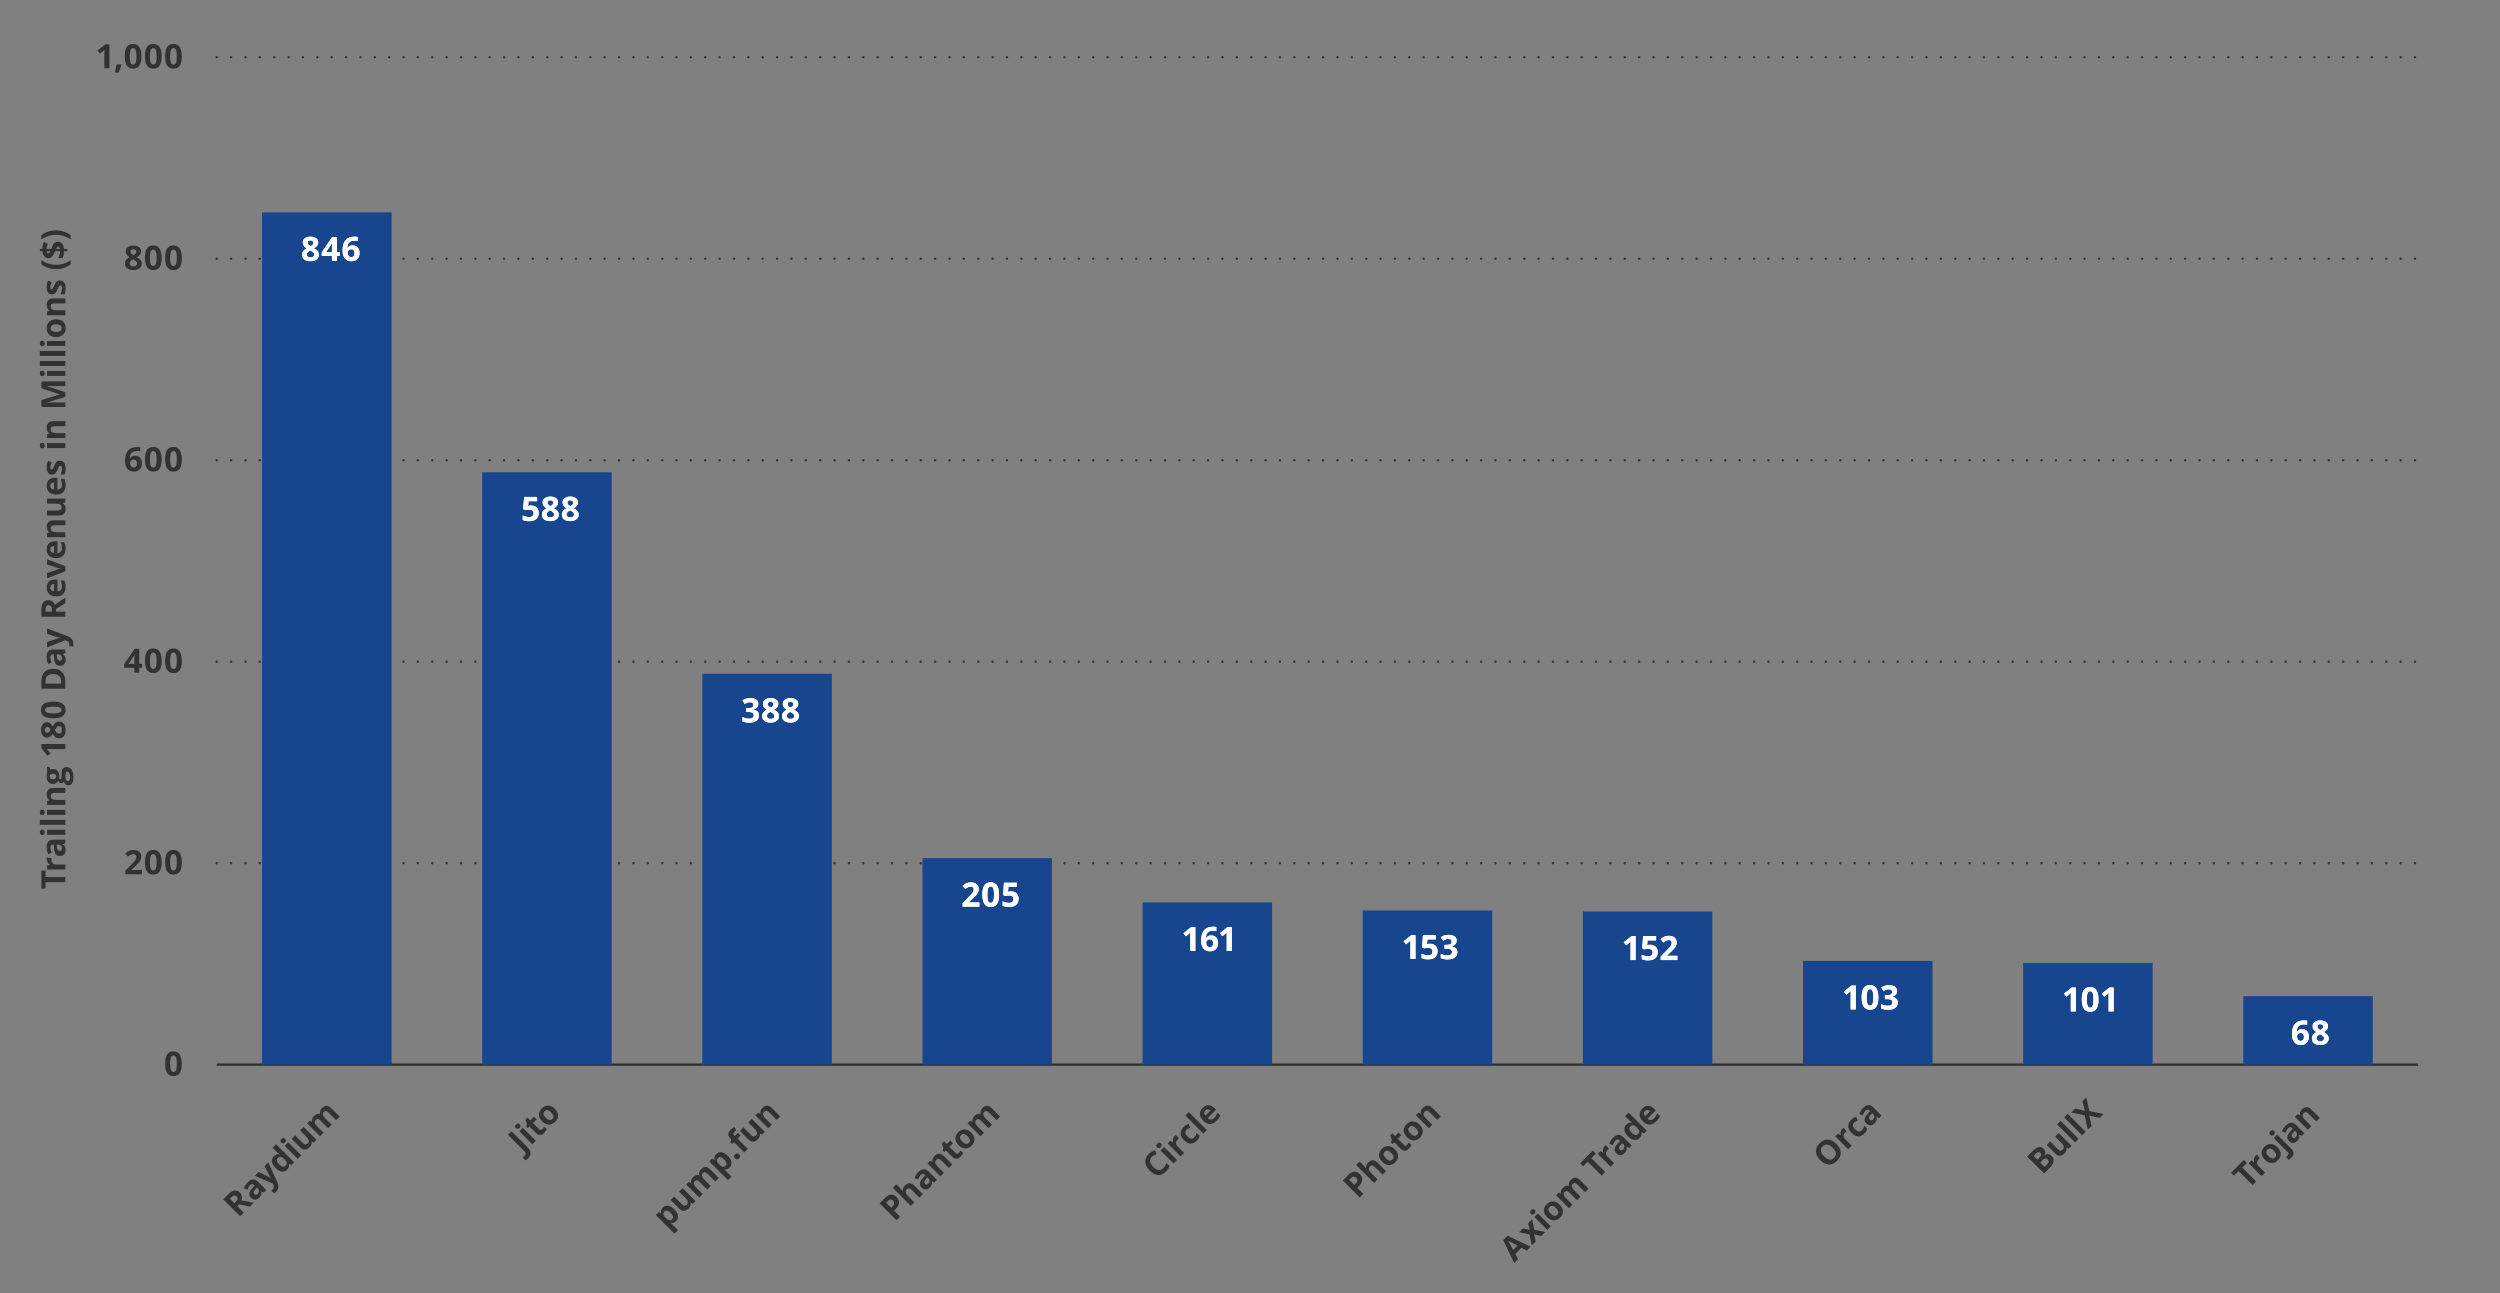 <?xml version="1.0" encoding="UTF-8"?>
<svg id="Layout" xmlns="http://www.w3.org/2000/svg" width="1044" height="540" viewBox="0 0 1044 540">
  <rect x="0" y="0" width="1044" height="540" fill="#808080" stroke="none"/>
  <defs>
    <style>
      .cls-1 {
        stroke-dasharray: 0 6;
        stroke-linecap: round;
        stroke-linejoin: round;
      }

      .cls-1, .cls-2 {
        fill: none;
        stroke: #323232;
      }

      .cls-3 {
        fill: #fff;
      }

      .cls-4 {
        fill: #17468f;
      }

      .cls-5 {
        isolation: isolate;
      }

      .cls-6 {
        fill: #323232;
      }
    </style>
  </defs>
  <line class="cls-2" x1="90.51" y1="444.6" x2="1009.8" y2="444.6"/>
  <line class="cls-1" x1="90.51" y1="360.46" x2="1009.8" y2="360.46"/>
  <line class="cls-1" x1="90.51" y1="276.32" x2="1009.8" y2="276.32"/>
  <line class="cls-1" x1="90.51" y1="192.18" x2="1009.8" y2="192.18"/>
  <line class="cls-1" x1="90.51" y1="108.04" x2="1009.8" y2="108.04"/>
  <line class="cls-1" x1="90.51" y1="23.9" x2="1009.8" y2="23.9"/>
  <g class="cls-5">
    <path class="cls-6" d="M95.29,498.78c.64-.64,1.25-1.09,1.82-1.36s1.12-.34,1.63-.23c.52.11,1.01.4,1.49.88.32.32.54.66.66,1.03.12.36.16.73.13,1.1-.03.37-.11.72-.24,1.06l5.16,1-1.66,1.66-4.4-1.02-.8.8,2.71,2.71-1.5,1.5-7.07-7.07,2.06-2.06ZM96.41,500.12l-.45.46,1.91,1.91.48-.48c.5-.5.77-.93.82-1.32.05-.38-.09-.73-.41-1.05-.33-.33-.69-.46-1.06-.37-.37.09-.8.37-1.28.86Z"/>
    <path class="cls-6" d="M103.45,493.72c.73-.72,1.44-1.12,2.14-1.19.7-.07,1.38.21,2.02.86l3.6,3.6-1.03,1.03-1.02-.45-.04.04c.04.35.04.66,0,.95-.04.28-.13.56-.29.83s-.38.55-.68.85c-.32.32-.67.54-1.04.67-.38.13-.76.14-1.16.03-.4-.11-.79-.36-1.18-.75-.57-.57-.79-1.2-.67-1.87.13-.67.58-1.43,1.36-2.26l.91-.97-.24-.24c-.28-.28-.57-.42-.85-.4-.28.02-.55.16-.82.42s-.48.55-.66.88-.33.67-.47,1.03l-1.48-.51c.13-.44.34-.88.61-1.32.27-.44.59-.85.97-1.23ZM107.24,495.95l-.55.59c-.46.49-.71.91-.74,1.25s.09.64.35.9c.23.23.45.32.68.28s.45-.16.66-.38c.32-.32.49-.68.52-1.08.03-.4-.13-.78-.47-1.12l-.44-.45Z"/>
    <path class="cls-6" d="M106.39,491.01l1.62-1.61,4.06,2.02c.13.06.25.14.38.21.12.08.24.16.37.25.12.09.25.19.37.29l.03-.03c-.16-.19-.29-.38-.41-.57s-.22-.38-.32-.58l-2.04-4.04,1.58-1.58,3.81,8.38c.23.51.37,1,.39,1.48.03.47-.04.92-.21,1.33-.16.41-.42.79-.76,1.14-.17.17-.32.3-.46.41-.14.1-.26.19-.37.26l-1.17-1.17c.08-.05.18-.12.3-.21s.23-.19.34-.3c.21-.21.34-.43.4-.66.06-.23.07-.48.02-.72s-.13-.49-.24-.72l-.18-.35-7.51-3.22Z"/>
    <path class="cls-6" d="M119.91,488.49c-.6.6-1.33.86-2.18.76-.85-.09-1.73-.6-2.65-1.51-.92-.93-1.43-1.82-1.53-2.68s.17-1.6.79-2.22c.26-.26.52-.45.79-.58.27-.12.53-.2.79-.22.26-.02.52-.01.77.04l.05-.05c-.12-.08-.3-.21-.53-.39-.23-.17-.45-.37-.66-.58l-1.73-1.73,1.48-1.48,7.52,7.52-1.13,1.13-.99-.42-.06.06c.06.24.07.49.05.76-.02.26-.09.52-.21.79-.12.26-.31.53-.58.79ZM119.25,486.79c.4-.4.57-.81.49-1.21s-.35-.86-.82-1.35l-.16-.16c-.53-.53-1.01-.85-1.45-.96s-.88.04-1.32.48c-.33.33-.44.72-.34,1.19.1.46.41.96.94,1.49.53.53,1.02.83,1.47.92.45.08.85-.05,1.19-.38Z"/>
    <path class="cls-6" d="M117.51,475.65c.22-.22.46-.36.72-.41.26-.05.53.05.81.33.27.27.38.54.33.8-.05.26-.19.5-.41.72-.22.22-.46.36-.72.41-.26.05-.53-.06-.8-.33-.28-.28-.39-.54-.33-.8.06-.26.19-.5.42-.72ZM120.36,477.03l5.4,5.4-1.47,1.47-5.4-5.4,1.47-1.47Z"/>
    <path class="cls-6" d="M126.79,470.61l5.4,5.4-1.13,1.13-.89-.49-.08.08c.07.3.07.59.01.88-.06.29-.16.57-.32.83-.15.26-.34.51-.57.73-.39.39-.79.66-1.22.8-.42.15-.86.16-1.31.03-.45-.13-.91-.43-1.37-.89l-3.52-3.52,1.47-1.47,3.16,3.16c.39.39.75.61,1.08.67.33.06.65-.06.96-.37.3-.3.47-.6.5-.91.03-.31-.05-.63-.25-.96-.2-.33-.49-.7-.87-1.08l-2.54-2.54,1.47-1.47Z"/>
    <path class="cls-6" d="M134.5,462.69c.61-.61,1.23-.92,1.86-.92s1.29.35,1.98,1.04l3.52,3.52-1.48,1.48-3.16-3.16c-.39-.39-.74-.61-1.07-.68-.33-.06-.63.04-.91.32-.39.39-.53.81-.41,1.25s.43.92.95,1.44l2.71,2.71-1.47,1.47-3.16-3.16c-.26-.26-.5-.45-.74-.56-.23-.12-.45-.16-.66-.13-.21.03-.4.14-.59.33-.27.27-.42.56-.44.85-.02.29.07.61.27.94.2.33.49.69.87,1.07l2.54,2.54-1.47,1.47-5.4-5.4,1.13-1.13.89.49.08-.08c-.08-.3-.09-.58-.04-.87.05-.28.15-.55.29-.8s.32-.48.53-.69c.4-.4.8-.67,1.2-.81.4-.15.82-.16,1.23-.04l.13-.13c-.12-.44-.09-.87.08-1.29.17-.42.41-.79.72-1.1Z"/>
  </g>
  <g class="cls-5">
    <path class="cls-6" d="M220.5,483.79c-.19.19-.38.35-.54.48-.17.13-.32.23-.45.3l-1.25-1.25c.12-.08.26-.17.4-.27.14-.1.27-.21.41-.34.17-.17.3-.36.37-.57.07-.21.06-.44-.04-.7-.1-.26-.33-.57-.67-.91l-6.62-6.62,1.5-1.5,6.61,6.61c.61.61,1,1.19,1.18,1.75.18.56.19,1.09.02,1.6-.17.51-.47.98-.91,1.42Z"/>
    <path class="cls-6" d="M215.49,469.59c.22-.22.46-.36.72-.41.26-.06.53.05.81.33.27.27.38.54.33.81-.05.26-.19.5-.41.72-.22.22-.46.36-.72.41-.26.05-.53-.06-.8-.33-.28-.28-.39-.54-.33-.8.06-.26.19-.5.42-.72ZM218.35,470.98l5.4,5.4-1.47,1.47-5.4-5.4,1.47-1.47Z"/>
    <path class="cls-6" d="M226.44,471.54c.16-.16.3-.33.42-.52.12-.18.23-.38.34-.58l1.1,1.1c-.09.23-.22.48-.41.76-.19.28-.42.56-.7.84-.32.32-.66.56-1.03.71-.36.15-.74.17-1.15.06s-.84-.4-1.31-.87l-2.61-2.61-.71.71-.62-.62.32-1.3-.71-1.57.94-.94,1.15,1.15,1.51-1.51,1.11,1.11-1.51,1.51,2.61,2.61c.21.21.42.3.64.29.22-.02.43-.12.62-.31Z"/>
    <path class="cls-6" d="M231.66,463.04c.45.45.79.91,1.02,1.38s.35.94.35,1.41c0,.47-.08.93-.29,1.38s-.5.87-.91,1.28c-.38.38-.79.67-1.23.86-.44.19-.9.29-1.37.28-.47,0-.95-.12-1.42-.34s-.94-.56-1.39-1.01c-.6-.6-1-1.21-1.2-1.84-.2-.63-.22-1.25-.04-1.86s.54-1.19,1.08-1.73c.51-.51,1.06-.85,1.67-1.02s1.23-.17,1.87.02c.64.19,1.26.59,1.86,1.19ZM227.93,466.78c.35.35.69.61,1.01.78.32.17.62.23.91.18.29-.04.56-.19.83-.46.26-.26.41-.53.45-.82.04-.29-.02-.59-.19-.9-.17-.32-.43-.65-.78-1.01-.36-.36-.69-.62-1.01-.78-.31-.16-.61-.22-.89-.17-.28.04-.56.2-.82.46-.39.39-.54.81-.45,1.25.09.44.41.93.94,1.47Z"/>
  </g>
  <g class="cls-5">
    <path class="cls-6" d="M276.77,504.28c.61-.61,1.34-.87,2.19-.77.85.1,1.73.6,2.65,1.52.61.61,1.04,1.22,1.28,1.81.24.59.31,1.15.21,1.68s-.35.99-.76,1.4c-.26.26-.52.45-.77.57-.25.12-.5.2-.73.22-.24.03-.46.03-.68,0l-.08.08c.16.1.31.22.45.34s.29.25.42.38l2.18,2.18-1.47,1.47-7.78-7.78,1.2-1.2.91.49.07-.07c-.05-.24-.07-.49-.05-.75.02-.26.08-.52.21-.79.12-.27.31-.53.57-.79ZM277.48,505.93c-.26.26-.41.52-.45.77-.05.26,0,.53.15.81.14.28.37.59.69.92l.16.16c.35.35.68.61.98.79.31.18.6.25.88.22.28-.03.56-.18.83-.46.22-.23.35-.47.37-.74.02-.27-.06-.56-.23-.88-.17-.32-.43-.65-.78-1-.53-.53-1.01-.84-1.44-.95-.43-.1-.82.02-1.17.36Z"/>
    <path class="cls-6" d="M285.08,496.17l5.4,5.4-1.13,1.13-.89-.49-.08.08c.07.3.07.59.01.88-.06.29-.16.57-.32.83-.16.26-.35.51-.57.73-.39.39-.79.66-1.22.8-.42.15-.86.16-1.31.03-.45-.13-.91-.43-1.37-.89l-3.52-3.52,1.47-1.47,3.16,3.16c.39.39.75.61,1.08.67.33.06.65-.06.96-.37s.47-.6.5-.91c.03-.31-.05-.63-.24-.97-.2-.33-.49-.69-.87-1.08l-2.54-2.54,1.47-1.47Z"/>
    <path class="cls-6" d="M292.79,488.26c.61-.61,1.23-.92,1.86-.92.63,0,1.29.35,1.98,1.04l3.52,3.52-1.48,1.48-3.16-3.16c-.39-.39-.74-.61-1.07-.68-.33-.06-.63.04-.91.32-.39.39-.53.81-.41,1.25.12.44.43.92.95,1.44l2.71,2.71-1.47,1.47-3.16-3.16c-.26-.26-.5-.45-.73-.56-.23-.12-.45-.16-.66-.13-.21.03-.4.14-.59.33-.27.27-.42.56-.44.85s.07.61.27.94c.2.33.49.69.88,1.07l2.54,2.54-1.47,1.47-5.4-5.4,1.13-1.13.89.49.08-.08c-.08-.3-.09-.59-.04-.87.05-.28.15-.55.29-.8.15-.25.32-.49.53-.69.4-.4.8-.67,1.2-.81.41-.15.82-.16,1.24-.04l.13-.13c-.12-.44-.09-.87.08-1.29.17-.42.41-.79.72-1.1Z"/>
    <path class="cls-6" d="M299.11,481.94c.61-.61,1.34-.86,2.19-.77.85.1,1.73.61,2.65,1.52.61.61,1.04,1.22,1.28,1.81.24.59.31,1.15.21,1.68-.1.52-.35.99-.76,1.4-.26.26-.52.45-.77.57-.25.12-.5.2-.73.22s-.46.03-.68,0l-.08.08c.16.1.31.22.46.34.15.12.29.25.42.38l2.18,2.18-1.47,1.47-7.78-7.78,1.2-1.2.91.49.07-.07c-.05-.24-.06-.49-.05-.75.02-.26.09-.53.21-.79.12-.27.31-.53.57-.79ZM299.81,483.6c-.26.26-.41.52-.45.77-.05.26,0,.53.15.81.14.28.38.59.69.92l.16.16c.35.35.68.61.98.79.31.18.6.25.88.22.28-.03.56-.18.83-.46.23-.22.35-.47.37-.74.02-.27-.06-.56-.23-.88-.17-.32-.43-.65-.78-1-.53-.53-1.01-.84-1.44-.95-.43-.1-.82.02-1.16.36Z"/>
    <path class="cls-6" d="M306.94,483.74c-.3-.3-.43-.6-.39-.89s.18-.55.42-.79c.23-.23.49-.36.78-.41.29-.04.58.09.89.39.29.29.42.58.38.88-.04.3-.17.56-.4.79-.24.23-.5.37-.79.41s-.59-.09-.88-.38Z"/>
    <path class="cls-6" d="M309.26,474.21l-1.28,1.28,4.3,4.3-1.47,1.47-4.3-4.3-.81.81-.71-.71.42-1.21-.4-.4c-.46-.46-.74-.9-.84-1.31s-.06-.81.12-1.2.47-.78.86-1.17c.29-.29.57-.53.85-.71s.53-.33.73-.42l.71,1.46c-.15.08-.3.17-.46.27-.16.1-.33.24-.5.41-.21.21-.29.42-.27.64.03.22.14.43.33.62l.34.34,1.28-1.28,1.11,1.11Z"/>
    <path class="cls-6" d="M313.98,467.27l5.4,5.4-1.13,1.13-.89-.49-.08.08c.07.3.07.59.01.88-.06.29-.16.57-.32.83-.16.26-.35.51-.57.74-.39.39-.79.66-1.22.8-.42.15-.86.16-1.31.03-.45-.13-.91-.43-1.37-.89l-3.52-3.52,1.47-1.47,3.16,3.16c.39.39.75.61,1.08.67.33.06.65-.06.96-.37s.47-.6.5-.91c.03-.31-.05-.63-.24-.96-.2-.34-.49-.7-.87-1.08l-2.54-2.54,1.47-1.47Z"/>
    <path class="cls-6" d="M318.42,462.63c.58-.58,1.2-.88,1.86-.92.67-.04,1.35.29,2.04.98l3.52,3.52-1.47,1.47-3.16-3.16c-.39-.39-.75-.61-1.09-.66s-.65.06-.96.37c-.45.45-.61.91-.46,1.38s.5,1,1.08,1.57l2.54,2.54-1.47,1.47-5.4-5.4,1.13-1.13.89.49.08-.08c-.07-.3-.08-.6-.02-.89.06-.29.16-.57.32-.83.16-.27.35-.51.57-.74Z"/>
  </g>
  <g class="cls-5">
    <path class="cls-6" d="M369.57,500.28c.91-.91,1.77-1.38,2.58-1.41.81-.03,1.56.3,2.25.99.31.31.56.65.75,1.03.19.38.29.78.29,1.21s-.1.88-.32,1.36c-.22.48-.6.97-1.11,1.49l-.64.64,2.51,2.51-1.5,1.5-7.07-7.07,2.26-2.26ZM370.73,501.58l-.68.68,2.1,2.1.49-.49c.28-.28.49-.56.62-.84s.18-.56.13-.83c-.05-.27-.19-.53-.44-.78-.35-.35-.7-.51-1.07-.49-.36.02-.75.24-1.15.64Z"/>
    <path class="cls-6" d="M374.33,494.62l1.53,1.53c.27.27.51.53.74.79s.38.44.47.55l.08-.08c-.07-.3-.08-.59-.04-.87.04-.28.13-.54.27-.79.14-.25.32-.48.54-.71.39-.39.8-.66,1.23-.81.43-.15.87-.16,1.32-.03s.91.43,1.38.89l3.52,3.52-1.47,1.47-3.16-3.16c-.39-.39-.75-.61-1.09-.66-.34-.05-.66.07-.95.36-.3.3-.46.6-.5.91-.03.31.05.63.24.97.19.34.48.7.87,1.08l2.54,2.54-1.47,1.47-7.52-7.52,1.47-1.47Z"/>
    <path class="cls-6" d="M383.51,489.45c.72-.72,1.44-1.12,2.14-1.19s1.38.22,2.02.86l3.6,3.6-1.03,1.03-1.02-.45-.04.04c.04.35.04.66,0,.95-.04.28-.13.56-.28.83s-.38.55-.68.85c-.32.32-.67.54-1.04.67-.38.13-.76.14-1.16.03-.4-.11-.79-.36-1.18-.75-.57-.57-.79-1.2-.67-1.87.13-.67.58-1.43,1.36-2.26l.91-.97-.24-.24c-.28-.28-.57-.42-.85-.4-.28.02-.55.16-.82.42-.26.26-.48.55-.66.88s-.33.67-.47,1.03l-1.48-.51c.14-.44.34-.88.61-1.32.27-.44.59-.85.97-1.23ZM387.3,491.68l-.55.59c-.46.49-.71.91-.74,1.25-.03.34.09.64.35.9.23.23.45.32.68.28.23-.04.45-.16.66-.38.32-.32.49-.68.52-1.08.03-.4-.13-.78-.47-1.12l-.44-.44Z"/>
    <path class="cls-6" d="M390.28,482.7c.58-.58,1.2-.88,1.86-.92.66-.04,1.34.29,2.04.98l3.52,3.52-1.47,1.47-3.16-3.16c-.39-.39-.75-.61-1.08-.66-.34-.06-.66.06-.96.36-.45.45-.61.91-.46,1.38.14.47.5,1,1.08,1.57l2.54,2.54-1.47,1.47-5.4-5.4,1.13-1.12.89.49.08-.08c-.07-.3-.08-.6-.02-.89.06-.29.16-.57.32-.83.16-.27.35-.51.57-.74Z"/>
    <path class="cls-6" d="M400.34,481.49c.16-.16.3-.33.42-.52.12-.19.23-.38.34-.58l1.1,1.1c-.09.23-.22.48-.41.76-.19.28-.42.56-.7.84-.32.32-.66.56-1.03.71-.36.15-.74.17-1.15.06-.41-.11-.84-.4-1.31-.87l-2.61-2.61-.71.71-.62-.62.32-1.31-.71-1.57.94-.94,1.15,1.15,1.51-1.51,1.11,1.11-1.51,1.51,2.61,2.61c.21.21.42.3.64.29s.42-.12.62-.31Z"/>
    <path class="cls-6" d="M405.57,473c.45.45.79.91,1.02,1.38s.35.94.36,1.41c0,.47-.09.93-.29,1.38-.2.45-.51.87-.91,1.28-.38.38-.79.67-1.23.86-.44.2-.9.29-1.37.28-.47,0-.95-.12-1.42-.34-.48-.22-.94-.56-1.39-1.01-.6-.6-1-1.21-1.2-1.84s-.22-1.25-.04-1.86c.18-.61.54-1.19,1.08-1.73.51-.51,1.06-.85,1.67-1.02.61-.18,1.23-.17,1.87.02s1.26.59,1.86,1.19ZM401.83,476.73c.35.35.69.61,1.01.78.32.16.62.23.91.18.29-.04.56-.19.83-.46s.41-.53.45-.82c.04-.28-.02-.59-.19-.9-.17-.32-.43-.65-.78-1.01s-.69-.62-1-.78c-.31-.16-.61-.22-.9-.17-.28.04-.56.2-.82.46-.39.39-.54.81-.45,1.25.09.44.41.93.94,1.47Z"/>
    <path class="cls-6" d="M410.3,462.68c.61-.61,1.23-.92,1.86-.92.63,0,1.29.35,1.98,1.04l3.52,3.52-1.48,1.48-3.16-3.16c-.39-.39-.74-.61-1.07-.68s-.63.04-.91.32c-.39.39-.53.81-.41,1.25.12.44.43.93.95,1.44l2.71,2.71-1.47,1.47-3.16-3.16c-.26-.26-.5-.45-.73-.56-.23-.12-.45-.16-.66-.12s-.4.14-.59.33c-.27.27-.42.56-.44.85-.02.29.07.61.27.94.2.33.49.69.87,1.07l2.54,2.54-1.47,1.47-5.4-5.4,1.13-1.13.89.49.08-.08c-.08-.3-.09-.59-.04-.87s.15-.55.29-.8.32-.49.53-.69c.4-.4.8-.67,1.2-.81.4-.15.82-.16,1.24-.04l.13-.13c-.12-.44-.09-.87.08-1.29.17-.42.41-.79.72-1.1Z"/>
  </g>
  <g class="cls-5">
    <path class="cls-6" d="M480.96,483.11c-.29.29-.48.6-.59.93-.11.33-.13.68-.08,1.04.06.36.2.72.42,1.1.22.37.51.75.88,1.12.5.5.99.86,1.46,1.09.48.23.94.31,1.39.23.45-.08.88-.32,1.29-.73.29-.29.54-.61.77-.96s.45-.76.67-1.21l1.26,1.26c-.18.44-.4.84-.65,1.2s-.56.73-.93,1.1c-.73.73-1.48,1.18-2.25,1.34-.77.17-1.54.09-2.31-.23s-1.52-.84-2.24-1.56c-.54-.54-.95-1.1-1.25-1.69-.3-.59-.47-1.19-.52-1.79s.05-1.2.29-1.79c.24-.59.62-1.15,1.16-1.69.35-.35.75-.66,1.19-.92.44-.26.9-.48,1.38-.65l.73,1.7c-.39.14-.77.29-1.13.47-.36.17-.67.39-.93.65Z"/>
    <path class="cls-6" d="M483.27,477.6c.22-.22.46-.36.72-.41.26-.06.53.05.81.33.27.28.38.54.33.81s-.19.5-.41.72c-.22.22-.46.36-.72.41-.26.05-.53-.06-.8-.33-.28-.28-.39-.54-.33-.8.05-.26.19-.5.42-.72ZM486.12,478.99l5.4,5.4-1.47,1.47-5.4-5.4,1.47-1.47Z"/>
    <path class="cls-6" d="M490.51,474.39c.07-.07.16-.16.27-.25.11-.09.2-.16.27-.21l1.27,1.49c-.06.03-.14.09-.24.17-.1.08-.18.15-.24.22-.19.19-.35.4-.48.63-.13.23-.21.46-.25.71-.03.25,0,.5.09.76s.27.51.52.77l2.75,2.75-1.47,1.47-5.4-5.4,1.12-1.12,1.13.69.07-.07c-.08-.29-.11-.59-.11-.9s.07-.62.18-.91c.11-.3.29-.56.53-.8Z"/>
    <path class="cls-6" d="M499.75,476.37c-.53.54-1.09.89-1.66,1.07-.57.18-1.16.17-1.77-.04-.61-.21-1.23-.64-1.87-1.28-.66-.66-1.09-1.31-1.28-1.95-.19-.64-.19-1.26.01-1.85.2-.59.56-1.15,1.09-1.68.37-.37.73-.66,1.08-.86.35-.2.67-.35.97-.45l.71,1.58c-.33.14-.62.28-.88.42-.26.14-.49.31-.69.51-.26.26-.41.53-.46.83-.05.29,0,.6.16.92.16.33.42.67.78,1.03.36.36.7.61,1.03.75.32.15.63.19.92.13s.55-.21.79-.45c.31-.31.54-.62.69-.94.16-.32.27-.67.35-1.04l1.26,1.26c-.08.37-.22.71-.4,1.02-.18.31-.46.65-.84,1.03Z"/>
    <path class="cls-6" d="M503.99,471.93l-1.47,1.47-7.52-7.52,1.47-1.47,7.52,7.52Z"/>
    <path class="cls-6" d="M502.23,462.67c.5-.5,1.03-.83,1.58-1,.55-.17,1.11-.17,1.67,0,.56.17,1.1.51,1.63,1.04l.71.71-3.48,3.49c.43.4.88.6,1.35.6.47,0,.92-.2,1.33-.62.34-.34.63-.7.84-1.05.22-.36.4-.76.57-1.2l1.14,1.14c-.14.4-.32.78-.55,1.13-.23.35-.55.74-.97,1.15-.54.54-1.12.92-1.74,1.14s-1.25.24-1.89.07-1.28-.57-1.9-1.19c-.63-.63-1.05-1.26-1.26-1.9-.21-.64-.22-1.25-.05-1.85.17-.59.51-1.15,1.02-1.66ZM503.29,463.71c-.29.29-.43.62-.44.99,0,.37.17.77.54,1.19l2.07-2.07c-.22-.22-.46-.37-.7-.47-.25-.1-.49-.12-.74-.07s-.49.19-.72.42Z"/>
  </g>
  <g class="cls-5">
    <path class="cls-6" d="M563,490.71c.91-.91,1.77-1.38,2.58-1.41.81-.03,1.56.3,2.25.99.31.31.56.65.75,1.03.19.38.29.78.29,1.21s-.1.88-.32,1.36c-.22.48-.6.98-1.11,1.49l-.64.64,2.51,2.51-1.5,1.5-7.07-7.07,2.26-2.26ZM564.15,492.01l-.68.68,2.1,2.1.49-.49c.28-.28.49-.56.62-.84.13-.28.18-.55.13-.83-.05-.27-.19-.53-.44-.78-.35-.35-.7-.51-1.07-.49-.36.02-.75.24-1.15.64Z"/>
    <path class="cls-6" d="M567.76,485.04l1.53,1.53c.27.27.51.53.74.79.22.26.38.44.47.55l.08-.08c-.07-.3-.08-.59-.04-.87.04-.27.13-.54.27-.79.14-.25.32-.48.54-.71.39-.39.8-.66,1.23-.81.43-.15.87-.16,1.32-.03.45.13.91.43,1.38.89l3.52,3.52-1.47,1.47-3.16-3.16c-.39-.39-.75-.61-1.09-.66-.34-.05-.66.07-.95.36-.3.3-.46.6-.5.91-.03.31.05.63.24.97.19.34.48.7.87,1.08l2.54,2.54-1.47,1.47-7.52-7.52,1.47-1.47Z"/>
    <path class="cls-6" d="M582.47,479.95c.45.45.79.91,1.02,1.38.23.47.35.94.35,1.41,0,.47-.09.93-.29,1.38-.2.45-.5.87-.91,1.28-.38.38-.79.67-1.23.86-.44.19-.9.29-1.37.28-.47,0-.95-.12-1.42-.34-.47-.22-.94-.56-1.39-1.01-.6-.6-1-1.21-1.2-1.84-.2-.63-.22-1.25-.04-1.86.18-.61.54-1.19,1.08-1.73.51-.51,1.06-.85,1.67-1.02s1.23-.17,1.87.02,1.26.59,1.86,1.19ZM578.74,483.69c.36.35.69.61,1.01.78.32.17.62.23.91.18s.56-.19.83-.46c.26-.26.41-.53.45-.82s-.02-.59-.19-.9c-.17-.32-.43-.65-.78-1.01-.36-.36-.69-.62-1-.78-.31-.16-.61-.22-.89-.17-.29.04-.56.2-.82.46-.39.39-.54.81-.45,1.25s.4.93.94,1.47Z"/>
    <path class="cls-6" d="M587.56,478.13c.16-.16.3-.33.42-.52.12-.18.23-.38.34-.58l1.1,1.1c-.09.23-.22.48-.41.76-.19.28-.42.56-.7.84-.32.32-.66.56-1.03.71-.36.15-.74.17-1.15.06-.41-.11-.84-.4-1.31-.87l-2.61-2.61-.71.71-.62-.62.32-1.31-.71-1.57.94-.94,1.15,1.15,1.51-1.51,1.11,1.11-1.51,1.51,2.61,2.61c.21.21.42.3.64.29.22-.02.42-.12.62-.31Z"/>
    <path class="cls-6" d="M592.78,469.64c.45.45.79.91,1.02,1.38s.35.94.36,1.41c0,.47-.09.93-.29,1.38-.2.45-.51.87-.91,1.28-.38.38-.79.67-1.23.86-.44.19-.9.29-1.37.28-.47,0-.95-.12-1.42-.34-.48-.22-.94-.56-1.39-1.01-.6-.6-1-1.21-1.2-1.84-.2-.63-.22-1.25-.04-1.86.18-.61.54-1.19,1.08-1.73.51-.51,1.06-.85,1.67-1.02.61-.18,1.23-.17,1.87.02s1.26.59,1.86,1.19ZM589.05,473.38c.35.36.69.62,1.01.78.32.16.62.23.91.18s.56-.2.83-.46c.26-.26.41-.54.45-.82.04-.28-.02-.59-.19-.9s-.43-.65-.78-1.01c-.36-.36-.69-.62-1-.78-.31-.16-.61-.22-.9-.17-.28.04-.56.2-.82.46-.39.39-.54.81-.45,1.25.09.44.41.93.94,1.47Z"/>
    <path class="cls-6" d="M594.24,462.6c.58-.58,1.2-.88,1.86-.92.67-.04,1.35.29,2.04.98l3.52,3.52-1.47,1.47-3.16-3.16c-.39-.39-.75-.61-1.09-.67s-.65.07-.96.37c-.45.45-.61.91-.46,1.38.14.47.5.99,1.08,1.57l2.54,2.54-1.47,1.47-5.4-5.4,1.13-1.13.89.49.08-.08c-.07-.3-.08-.6-.02-.89.06-.29.16-.57.32-.83.16-.27.35-.51.57-.74Z"/>
  </g>
  <g class="cls-5">
    <path class="cls-6" d="M637.54,522.24l-2.19-1.17-2.58,2.58,1.17,2.19-1.61,1.61-4.6-9.59,1.83-1.83,9.6,4.59-1.62,1.62ZM633.73,520.17l-2.16-1.13c-.14-.08-.33-.18-.55-.29-.23-.12-.45-.24-.69-.37-.23-.12-.43-.24-.59-.34.1.16.22.37.36.62.14.25.27.49.39.71.12.23.21.39.26.48l1.14,2.15,1.84-1.84Z"/>
    <path class="cls-6" d="M638.75,515.51l-4.38-.9,1.67-1.67,2.77.67-.66-2.78,1.67-1.67.88,4.4,4.6.92-1.68,1.68-2.99-.72.71,2.99-1.67,1.67-.93-4.59Z"/>
    <path class="cls-6" d="M639.37,505.37c.22-.22.46-.36.72-.41.26-.05.53.05.8.33.28.27.38.54.33.8-.05.26-.19.5-.41.72-.22.22-.46.36-.72.41-.26.05-.53-.06-.8-.33-.28-.28-.39-.54-.33-.8.06-.26.19-.5.42-.72ZM642.22,506.75l5.4,5.4-1.47,1.47-5.4-5.4,1.47-1.47Z"/>
    <path class="cls-6" d="M651.31,503.04c.45.45.79.91,1.02,1.38.23.47.35.94.36,1.41,0,.47-.09.93-.29,1.38-.2.45-.51.87-.91,1.28-.38.38-.79.67-1.23.86s-.9.29-1.37.28c-.47,0-.95-.12-1.42-.34-.47-.22-.94-.56-1.39-1.01-.6-.6-1-1.21-1.2-1.84-.2-.63-.21-1.25-.04-1.86s.54-1.19,1.08-1.73c.51-.51,1.06-.85,1.67-1.02.61-.18,1.23-.17,1.87.02.64.19,1.26.59,1.86,1.19ZM647.58,506.78c.36.35.69.61,1.01.78.32.17.62.23.91.18.29-.04.56-.19.83-.46.26-.26.41-.53.45-.82.04-.28-.02-.59-.19-.9-.17-.32-.43-.65-.78-1.01-.36-.36-.69-.62-1-.78-.31-.16-.61-.22-.9-.17s-.56.2-.82.46c-.39.39-.54.81-.45,1.25.09.44.4.93.94,1.47Z"/>
    <path class="cls-6" d="M656.04,492.72c.61-.61,1.23-.92,1.86-.92.63,0,1.29.35,1.98,1.04l3.52,3.52-1.48,1.48-3.16-3.16c-.39-.39-.74-.61-1.07-.68-.33-.06-.63.04-.91.32-.39.39-.53.81-.41,1.25.12.44.43.93.95,1.44l2.71,2.71-1.47,1.47-3.16-3.16c-.26-.26-.5-.44-.73-.56-.23-.12-.45-.16-.66-.12-.21.03-.4.14-.59.33-.27.27-.42.56-.44.85s.07.61.27.94c.2.33.49.69.88,1.07l2.54,2.54-1.47,1.47-5.4-5.4,1.12-1.13.89.49.08-.08c-.08-.3-.09-.59-.04-.87.05-.28.15-.55.29-.8.14-.25.32-.49.53-.69.4-.4.8-.67,1.2-.81.41-.15.82-.16,1.24-.04l.13-.13c-.12-.44-.09-.87.08-1.29.17-.42.41-.79.72-1.1Z"/>
    <path class="cls-6" d="M670.34,489.44l-1.5,1.5-5.82-5.82-1.92,1.92-1.25-1.25,5.34-5.34,1.25,1.25-1.92,1.92,5.82,5.82Z"/>
    <path class="cls-6" d="M670.08,478.69c.07-.07.16-.16.27-.25.11-.09.2-.16.27-.21l1.27,1.49c-.06.03-.14.09-.24.17-.1.08-.18.15-.24.22-.19.19-.35.4-.48.63s-.21.47-.25.72,0,.5.09.76c.09.26.27.51.52.77l2.75,2.75-1.47,1.47-5.4-5.4,1.12-1.12,1.13.69.07-.07c-.08-.29-.11-.59-.11-.9,0-.31.07-.62.18-.91.11-.3.29-.56.53-.8Z"/>
    <path class="cls-6" d="M673.62,475.12c.72-.73,1.44-1.12,2.14-1.19.7-.07,1.38.22,2.02.86l3.6,3.6-1.03,1.03-1.02-.45-.04.04c.04.35.04.66,0,.95-.04.28-.13.56-.29.83-.15.27-.38.55-.68.85-.32.32-.67.54-1.04.67-.38.13-.76.14-1.16.03-.4-.11-.79-.36-1.18-.75-.57-.57-.79-1.2-.66-1.87s.58-1.43,1.36-2.26l.91-.97-.24-.24c-.28-.28-.57-.42-.85-.4-.28.02-.55.16-.82.42-.26.26-.48.55-.66.88-.18.32-.34.67-.47,1.03l-1.48-.51c.14-.44.34-.88.61-1.32.27-.44.59-.86.97-1.24ZM677.42,477.35l-.55.59c-.46.49-.71.91-.74,1.25s.09.64.35.9c.23.23.45.32.68.28.23-.04.45-.16.66-.38.32-.32.49-.68.52-1.08s-.13-.78-.47-1.12l-.44-.45Z"/>
    <path class="cls-6" d="M684.7,475.27c-.6.6-1.33.86-2.18.76-.85-.09-1.73-.6-2.65-1.51-.92-.92-1.43-1.82-1.52-2.67-.09-.86.17-1.6.79-2.22.26-.26.52-.45.79-.58.27-.13.53-.2.8-.23.26-.02.52-.01.77.04l.05-.05c-.12-.08-.3-.21-.53-.39-.23-.17-.45-.37-.66-.58l-1.73-1.73,1.48-1.48,7.52,7.52-1.13,1.13-.99-.42-.06.06c.06.24.07.49.05.75-.02.26-.09.52-.21.79-.12.26-.31.53-.58.79ZM684.04,473.58c.4-.4.57-.81.49-1.21-.07-.41-.35-.86-.82-1.35l-.16-.16c-.53-.53-1.01-.85-1.45-.96-.44-.12-.88.04-1.32.48-.33.33-.44.72-.34,1.18.1.46.41.96.94,1.49.53.53,1.02.83,1.47.92.45.08.85-.05,1.19-.38Z"/>
    <path class="cls-6" d="M685.85,462.92c.5-.5,1.03-.83,1.58-1,.55-.17,1.11-.17,1.67,0,.56.17,1.1.51,1.63,1.04l.72.71-3.49,3.49c.43.4.88.6,1.35.6.47,0,.91-.2,1.33-.62.34-.34.62-.7.84-1.05.22-.36.4-.76.57-1.2l1.14,1.14c-.13.4-.32.78-.55,1.13-.23.35-.55.74-.97,1.15-.54.54-1.12.92-1.74,1.14s-1.25.24-1.89.07c-.65-.17-1.28-.57-1.9-1.19-.63-.63-1.05-1.26-1.26-1.9-.21-.64-.22-1.25-.05-1.85.17-.59.51-1.15,1.02-1.66ZM686.91,463.96c-.29.29-.43.62-.44.99,0,.37.18.77.54,1.19l2.07-2.07c-.22-.22-.46-.37-.7-.47-.25-.1-.5-.12-.75-.07s-.49.19-.72.42Z"/>
  </g>
  <g class="cls-5">
    <path class="cls-6" d="M766.88,477.74c.54.54.97,1.11,1.28,1.69.31.58.49,1.17.54,1.77.05.6-.05,1.19-.3,1.79-.25.59-.66,1.18-1.24,1.76s-1.16.99-1.76,1.24c-.6.25-1.19.35-1.79.3-.6-.05-1.19-.23-1.77-.54-.58-.31-1.15-.74-1.7-1.29-.73-.73-1.25-1.49-1.55-2.27-.3-.78-.35-1.57-.15-2.37s.68-1.58,1.46-2.35,1.55-1.25,2.34-1.44c.79-.2,1.58-.14,2.37.16.79.3,1.54.82,2.28,1.56ZM761.73,482.89c.49.49.98.86,1.46,1.09.48.23.95.31,1.4.24.46-.07.89-.32,1.31-.74s.67-.87.75-1.32c.07-.46,0-.92-.24-1.4-.23-.48-.6-.96-1.09-1.46-.74-.74-1.46-1.19-2.17-1.33s-1.37.09-2.01.73c-.42.42-.67.86-.74,1.32-.07.46,0,.93.24,1.41.23.48.6.97,1.09,1.46Z"/>
    <path class="cls-6" d="M769.3,471.39c.07-.07.16-.16.27-.25s.2-.16.27-.21l1.27,1.49c-.06.03-.14.09-.24.17-.1.08-.18.15-.24.22-.19.19-.35.4-.48.63s-.21.47-.25.72c-.03.25,0,.5.09.76.09.26.27.51.52.77l2.75,2.75-1.47,1.47-5.4-5.4,1.12-1.12,1.13.69.07-.07c-.08-.29-.11-.59-.11-.9,0-.31.07-.62.18-.91.11-.3.29-.56.53-.8Z"/>
    <path class="cls-6" d="M778.53,473.37c-.54.54-1.09.89-1.66,1.08-.57.18-1.16.17-1.77-.04-.61-.21-1.23-.64-1.87-1.28s-1.09-1.31-1.28-1.95c-.19-.64-.19-1.26.01-1.85s.56-1.15,1.09-1.68c.37-.37.73-.66,1.08-.86.35-.2.67-.35.97-.45l.71,1.58c-.33.14-.62.28-.88.42-.26.14-.49.31-.69.51-.26.26-.41.53-.46.82-.05.29,0,.6.16.93.16.33.42.67.78,1.03s.7.61,1.02.75c.33.15.63.19.92.13s.55-.21.79-.45c.31-.31.54-.62.69-.94.16-.32.27-.67.35-1.04l1.26,1.26c-.08.37-.22.71-.4,1.02-.19.31-.46.65-.84,1.03Z"/>
    <path class="cls-6" d="M778.02,462.66c.73-.72,1.44-1.12,2.14-1.19.7-.07,1.38.22,2.02.86l3.6,3.6-1.03,1.03-1.02-.45-.04.04c.04.35.04.66,0,.95-.04.28-.13.56-.28.83-.15.27-.38.55-.68.85-.32.32-.67.54-1.04.67-.38.13-.76.14-1.16.03-.4-.11-.79-.36-1.18-.75-.57-.57-.79-1.2-.67-1.87.13-.68.59-1.43,1.36-2.26l.91-.97-.24-.24c-.28-.28-.57-.42-.85-.4-.28.02-.55.16-.82.42s-.48.55-.66.88c-.18.32-.33.67-.47,1.03l-1.48-.51c.14-.44.34-.88.61-1.32s.59-.85.97-1.24ZM781.81,464.88l-.55.59c-.46.49-.71.91-.74,1.25-.03.34.09.64.35.9.23.23.45.32.68.28.23-.04.45-.16.66-.38.32-.32.49-.68.52-1.08.03-.4-.13-.78-.47-1.12l-.45-.45Z"/>
  </g>
  <g class="cls-5">
    <path class="cls-6" d="M846.52,482.99l2.2-2.2c.94-.94,1.79-1.52,2.53-1.74.75-.22,1.45,0,2.12.67.27.27.46.55.6.85.13.3.18.6.16.9-.02.3-.13.59-.32.86l.05.05c.28-.19.58-.32.89-.39.31-.07.63-.05.97.06.34.11.69.35,1.06.72.43.43.69.9.79,1.42.1.51.03,1.05-.19,1.6-.23.55-.61,1.09-1.14,1.63l-2.64,2.64-7.07-7.07ZM850.81,484.29l.87-.87c.43-.44.67-.8.7-1.11s-.09-.59-.36-.86c-.27-.27-.56-.37-.88-.28-.32.08-.69.33-1.12.76l-.79.79,1.57,1.57ZM852,485.47l1.84,1.84.98-.98c.45-.45.68-.85.68-1.2,0-.35-.14-.67-.43-.97-.17-.17-.37-.29-.58-.34s-.44-.03-.7.08c-.26.11-.54.32-.86.64l-.93.93Z"/>
    <path class="cls-6" d="M859.68,473.14l5.4,5.4-1.13,1.13-.89-.49-.08.08c.07.3.07.59.02.88-.06.29-.16.57-.32.83-.16.26-.34.51-.57.74-.39.39-.79.66-1.22.8-.42.15-.86.16-1.31.03-.45-.13-.91-.43-1.37-.89l-3.52-3.52,1.47-1.47,3.16,3.16c.39.39.75.61,1.08.67.33.06.65-.06.96-.37.3-.3.47-.6.5-.91.03-.31-.05-.63-.25-.96-.2-.33-.49-.7-.87-1.08l-2.54-2.54,1.47-1.47Z"/>
    <path class="cls-6" d="M868.03,475.6l-1.47,1.47-7.52-7.52,1.47-1.47,7.52,7.52Z"/>
    <path class="cls-6" d="M870.97,472.66l-1.47,1.47-7.52-7.52,1.47-1.47,7.52,7.52Z"/>
    <path class="cls-6" d="M878.47,465.17l-1.71,1.71-4.32-1.03,1.03,4.32-1.61,1.6-1.3-5.99-5.62-1.23,1.65-1.65,4.07,1.02-1.05-4.04,1.61-1.62,1.29,5.72,5.95,1.17Z"/>
  </g>
  <g class="cls-5">
    <path class="cls-6" d="M942.18,493.39l-1.5,1.5-5.82-5.82-1.92,1.92-1.25-1.25,5.34-5.34,1.25,1.25-1.92,1.92,5.82,5.82Z"/>
    <path class="cls-6" d="M941.92,482.63c.07-.07.16-.16.27-.25.11-.09.2-.16.27-.21l1.27,1.49c-.06.03-.14.09-.24.17s-.18.15-.24.22c-.19.19-.35.4-.48.63-.13.23-.21.46-.25.71-.03.25,0,.5.09.76s.27.51.52.77l2.75,2.75-1.47,1.47-5.4-5.4,1.12-1.12,1.13.69.07-.07c-.08-.29-.11-.59-.11-.9,0-.31.07-.62.18-.91.11-.3.29-.56.53-.8Z"/>
    <path class="cls-6" d="M951.05,479.08c.45.45.79.91,1.02,1.38.23.47.35.94.36,1.41,0,.47-.09.93-.29,1.38-.2.45-.51.87-.91,1.28-.38.38-.79.67-1.23.86-.44.19-.9.29-1.37.28-.47,0-.95-.12-1.42-.34s-.94-.56-1.39-1.01c-.6-.6-1-1.21-1.2-1.84-.2-.63-.21-1.25-.04-1.86.18-.61.54-1.19,1.08-1.73.51-.51,1.06-.85,1.67-1.02s1.23-.17,1.87.02c.64.19,1.26.59,1.86,1.19ZM947.32,482.82c.35.36.69.62,1.01.78s.62.22.91.18c.29-.04.56-.2.83-.46.26-.26.41-.54.45-.82.04-.29-.02-.59-.19-.9s-.43-.65-.78-1.01c-.36-.36-.69-.62-1-.78-.31-.16-.61-.22-.89-.17s-.56.2-.82.46c-.39.39-.54.81-.45,1.25s.4.93.94,1.47Z"/>
    <path class="cls-6" d="M948.04,473.92c-.28-.28-.39-.54-.33-.8.05-.26.19-.5.42-.72.22-.22.46-.36.72-.41.26-.06.53.05.81.33.27.28.38.54.33.81s-.19.5-.41.72c-.22.22-.46.36-.72.41-.26.05-.53-.06-.8-.33ZM956.84,483.47c-.17.17-.35.33-.56.49-.21.16-.38.28-.53.37l-1.16-1.16c.15-.09.29-.18.41-.27.12-.09.25-.2.38-.33.2-.2.31-.42.34-.67.03-.25-.12-.54-.45-.86l-5.77-5.77,1.47-1.47,5.99,5.99c.33.33.57.69.71,1.09.15.4.16.82.04,1.26-.12.44-.41.89-.87,1.35Z"/>
    <path class="cls-6" d="M954.54,470c.73-.72,1.44-1.12,2.14-1.19.7-.07,1.38.21,2.02.86l3.6,3.6-1.03,1.03-1.02-.45-.04.04c.04.35.04.66,0,.95s-.13.56-.29.83c-.15.27-.38.55-.68.85-.32.32-.67.54-1.04.67s-.76.14-1.16.03c-.4-.11-.79-.36-1.18-.75-.57-.57-.79-1.2-.67-1.87.13-.68.58-1.43,1.36-2.27l.91-.97-.24-.24c-.28-.28-.57-.42-.85-.4-.28.02-.55.16-.82.42-.26.26-.48.55-.66.88-.18.33-.34.67-.47,1.03l-1.48-.51c.14-.44.34-.88.61-1.32.27-.44.59-.85.97-1.24ZM958.33,472.22l-.55.59c-.46.49-.71.91-.74,1.25-.03.34.09.64.34.9.23.23.45.32.68.28.23-.04.45-.16.66-.38.32-.32.49-.68.52-1.08.03-.4-.13-.78-.47-1.12l-.45-.45Z"/>
    <path class="cls-6" d="M961.31,463.24c.58-.58,1.2-.88,1.86-.92.66-.04,1.34.29,2.04.98l3.52,3.52-1.47,1.47-3.16-3.16c-.39-.39-.75-.61-1.08-.66s-.66.06-.95.36c-.45.45-.61.91-.46,1.38.14.47.5,1,1.08,1.57l2.54,2.54-1.47,1.47-5.4-5.4,1.13-1.13.89.49.08-.08c-.07-.3-.08-.6-.02-.89.06-.29.16-.57.32-.83.16-.27.35-.51.57-.74Z"/>
  </g>
  <g class="cls-5">
    <path class="cls-6" d="M75.94,444.23c0,.81-.06,1.53-.19,2.16s-.33,1.17-.6,1.61-.64.78-1.08,1.01-.99.35-1.63.35c-.8,0-1.46-.2-1.98-.61-.52-.41-.9-1-1.14-1.76-.25-.77-.37-1.69-.37-2.76s.11-2,.34-2.77c.23-.77.59-1.36,1.1-1.77s1.19-.62,2.04-.62c.8,0,1.46.2,1.97.61.52.41.9,1,1.15,1.76.25.77.38,1.69.38,2.78ZM71.05,444.23c0,.76.04,1.4.13,1.9.08.51.23.89.43,1.15s.48.38.83.38.63-.13.83-.38c.2-.25.35-.63.43-1.14.09-.51.13-1.15.13-1.91s-.04-1.4-.13-1.91-.23-.89-.43-1.15c-.2-.26-.48-.39-.83-.39s-.63.13-.83.39c-.2.26-.34.64-.43,1.15s-.13,1.15-.13,1.91Z"/>
  </g>
  <g class="cls-5">
    <path class="cls-6" d="M45.68,28.52h-2.11v-5.78c0-.16,0-.36,0-.59,0-.23.01-.48.02-.72,0-.25.02-.47.03-.67-.05.06-.15.16-.3.3-.15.14-.29.27-.43.39l-1.15.92-1.02-1.27,3.22-2.56h1.74v9.99Z"/>
    <path class="cls-6" d="M50.57,26.9l.1.16c-.08.33-.19.68-.32,1.06s-.27.76-.42,1.13-.31.74-.46,1.08h-1.5c.09-.37.18-.76.27-1.16s.17-.8.24-1.2.14-.75.18-1.07h1.91Z"/>
    <path class="cls-6" d="M59.08,23.53c0,.81-.06,1.53-.19,2.16s-.33,1.17-.6,1.61-.64.78-1.08,1.01-.99.35-1.63.35c-.8,0-1.46-.2-1.98-.61-.52-.41-.9-1-1.14-1.76-.25-.77-.37-1.69-.37-2.76s.11-2,.34-2.77c.23-.77.59-1.36,1.1-1.77s1.19-.62,2.04-.62c.8,0,1.46.2,1.97.61.52.41.9,1,1.15,1.76.25.77.38,1.69.38,2.78ZM54.19,23.53c0,.76.04,1.4.13,1.9.08.51.23.89.43,1.15s.48.38.83.38.63-.13.83-.38c.2-.25.35-.63.43-1.14.09-.51.13-1.15.13-1.91s-.04-1.4-.13-1.91-.23-.89-.43-1.15c-.2-.26-.48-.39-.83-.39s-.63.13-.83.39c-.2.26-.34.64-.43,1.15s-.13,1.15-.13,1.91Z"/>
    <path class="cls-6" d="M67.51,23.53c0,.81-.06,1.53-.19,2.16s-.33,1.17-.6,1.61-.64.78-1.08,1.01-.99.35-1.63.35c-.8,0-1.46-.2-1.98-.61-.52-.41-.9-1-1.14-1.76-.25-.77-.37-1.69-.37-2.76s.11-2,.34-2.77c.23-.77.59-1.36,1.1-1.77s1.19-.62,2.04-.62c.8,0,1.46.2,1.97.61.52.41.9,1,1.15,1.76.25.77.38,1.69.38,2.78ZM62.62,23.53c0,.76.04,1.4.13,1.9.08.51.23.89.43,1.15s.48.38.83.38.63-.13.83-.38c.2-.25.35-.63.43-1.14.09-.51.13-1.15.13-1.91s-.04-1.4-.13-1.91-.23-.89-.43-1.15c-.2-.26-.48-.39-.83-.39s-.63.13-.83.39c-.2.26-.34.64-.43,1.15s-.13,1.15-.13,1.91Z"/>
    <path class="cls-6" d="M75.94,23.53c0,.81-.06,1.53-.19,2.16s-.33,1.17-.6,1.61-.64.78-1.08,1.01-.99.35-1.63.35c-.8,0-1.46-.2-1.98-.61-.52-.41-.9-1-1.14-1.76-.25-.77-.37-1.69-.37-2.76s.11-2,.34-2.77c.23-.77.59-1.36,1.1-1.77s1.19-.62,2.04-.62c.8,0,1.46.2,1.97.61.52.41.9,1,1.15,1.76.25.77.38,1.69.38,2.78ZM71.05,23.53c0,.76.04,1.4.13,1.9.08.51.23.89.43,1.15s.48.38.83.38.63-.13.83-.38c.2-.25.35-.63.43-1.14.09-.51.13-1.15.13-1.91s-.04-1.4-.13-1.91-.23-.89-.43-1.15c-.2-.26-.48-.39-.83-.39s-.63.13-.83.39c-.2.26-.34.64-.43,1.15s-.13,1.15-.13,1.91Z"/>
  </g>
  <g class="cls-5">
    <path class="cls-6" d="M55.71,102.54c.57,0,1.1.09,1.59.27s.87.45,1.17.8c.29.36.44.81.44,1.34,0,.4-.08.75-.24,1.05s-.37.56-.64.79c-.27.23-.57.42-.92.59.36.19.69.4,1.01.65.32.25.58.54.78.87s.3.72.3,1.16c0,.56-.15,1.04-.44,1.45-.3.41-.71.72-1.23.95s-1.13.33-1.83.33c-.75,0-1.38-.11-1.91-.32s-.92-.52-1.2-.92c-.27-.4-.41-.88-.41-1.43,0-.46.09-.85.26-1.19s.4-.63.69-.87c.29-.24.61-.45.96-.62-.3-.19-.57-.4-.81-.64s-.44-.51-.58-.81-.22-.66-.22-1.05c0-.53.15-.97.45-1.33s.69-.62,1.18-.8c.49-.18,1.01-.27,1.58-.27ZM54.15,110c0,.36.13.66.39.89.26.24.64.35,1.15.35s.92-.11,1.18-.34c.26-.22.39-.52.39-.89,0-.25-.07-.48-.22-.67s-.33-.36-.56-.52c-.22-.15-.45-.29-.68-.43l-.18-.1c-.29.13-.55.28-.76.44s-.39.35-.51.55-.18.44-.18.7ZM55.7,104.08c-.35,0-.63.09-.86.27s-.34.43-.34.75c0,.23.06.43.17.6.11.17.26.32.44.45s.39.25.6.36c.21-.1.41-.21.59-.33s.33-.27.44-.44.17-.38.17-.62c0-.32-.12-.57-.35-.75s-.52-.27-.87-.27Z"/>
    <path class="cls-6" d="M67.51,107.67c0,.81-.06,1.53-.19,2.16s-.33,1.17-.6,1.61-.64.78-1.08,1.01-.99.35-1.63.35c-.8,0-1.46-.2-1.98-.61-.52-.41-.9-1-1.14-1.76-.25-.77-.37-1.69-.37-2.76s.11-2,.34-2.77c.23-.77.59-1.36,1.1-1.77s1.19-.62,2.04-.62c.8,0,1.46.2,1.97.61.52.41.9,1,1.15,1.76.25.77.38,1.69.38,2.78ZM62.62,107.67c0,.76.04,1.4.13,1.9.08.51.23.89.43,1.15s.48.38.83.38.63-.13.83-.38c.2-.25.35-.63.43-1.14.09-.51.13-1.15.13-1.91s-.04-1.4-.13-1.91-.23-.89-.43-1.15c-.2-.26-.48-.39-.83-.39s-.63.13-.83.39c-.2.26-.34.64-.43,1.15s-.13,1.15-.13,1.91Z"/>
    <path class="cls-6" d="M75.94,107.67c0,.81-.06,1.53-.19,2.16s-.33,1.17-.6,1.61-.64.78-1.08,1.01-.99.35-1.63.35c-.8,0-1.46-.2-1.98-.61-.52-.41-.9-1-1.14-1.76-.25-.77-.37-1.69-.37-2.76s.11-2,.34-2.77c.23-.77.59-1.36,1.1-1.77s1.19-.62,2.04-.62c.8,0,1.46.2,1.97.61.52.41.9,1,1.15,1.76.25.77.38,1.69.38,2.78ZM71.05,107.67c0,.76.04,1.4.13,1.9.08.51.23.89.43,1.15s.48.38.83.38.63-.13.83-.38c.2-.25.35-.63.43-1.14.09-.51.13-1.15.13-1.91s-.04-1.4-.13-1.91-.23-.89-.43-1.15c-.2-.26-.48-.39-.83-.39s-.63.13-.83.39c-.2.26-.34.64-.43,1.15s-.13,1.15-.13,1.91Z"/>
  </g>
  <g class="cls-5">
    <path class="cls-6" d="M52.21,192.56c0-.57.04-1.14.13-1.71.08-.56.23-1.09.44-1.59.21-.5.5-.94.88-1.33.38-.39.86-.69,1.44-.91.58-.22,1.29-.33,2.12-.33.2,0,.42,0,.69.02.26.02.48.04.65.08v1.69c-.18-.04-.38-.07-.58-.1-.21-.03-.41-.04-.62-.04-.83,0-1.47.13-1.92.4s-.77.63-.96,1.1c-.18.47-.29,1.01-.32,1.63h.09c.13-.22.29-.42.48-.59s.43-.31.71-.41c.28-.1.6-.15.98-.15.58,0,1.09.12,1.52.37.43.25.76.61.99,1.08s.35,1.04.35,1.72c0,.72-.14,1.34-.42,1.86s-.67.92-1.18,1.19c-.51.28-1.11.41-1.81.41-.51,0-.99-.09-1.43-.26-.44-.17-.83-.44-1.16-.8s-.59-.81-.78-1.36c-.19-.55-.28-1.2-.28-1.95ZM55.81,195.25c.41,0,.75-.14,1.01-.42s.39-.72.39-1.33c0-.49-.11-.87-.34-1.15-.23-.28-.57-.42-1.02-.42-.31,0-.58.07-.82.21-.23.14-.42.31-.54.53-.13.21-.19.43-.19.65s.03.46.1.69.16.44.29.62.29.34.48.45.41.17.65.17Z"/>
    <path class="cls-6" d="M67.51,191.81c0,.81-.06,1.53-.19,2.16s-.33,1.17-.6,1.61-.64.78-1.08,1.01-.99.35-1.63.35c-.8,0-1.46-.2-1.98-.61-.52-.41-.9-1-1.14-1.76-.25-.77-.37-1.69-.37-2.76s.11-2,.34-2.77c.23-.77.59-1.36,1.1-1.77s1.19-.62,2.04-.62c.8,0,1.46.2,1.97.61.52.41.9,1,1.15,1.76.25.77.38,1.69.38,2.78ZM62.62,191.81c0,.76.04,1.4.13,1.9.08.51.23.89.43,1.15s.48.38.83.38.63-.13.83-.38c.2-.25.35-.63.43-1.14.09-.51.13-1.15.13-1.91s-.04-1.4-.13-1.91-.23-.89-.43-1.15c-.2-.26-.48-.39-.83-.39s-.63.13-.83.39c-.2.26-.34.64-.43,1.15s-.13,1.15-.13,1.91Z"/>
    <path class="cls-6" d="M75.94,191.81c0,.81-.06,1.53-.19,2.16s-.33,1.17-.6,1.61-.64.78-1.08,1.01-.99.35-1.63.35c-.8,0-1.46-.2-1.98-.61-.52-.41-.9-1-1.14-1.76-.25-.77-.37-1.69-.37-2.76s.11-2,.34-2.77c.23-.77.59-1.36,1.1-1.77s1.19-.62,2.04-.62c.8,0,1.46.2,1.97.61.52.41.9,1,1.15,1.76.25.77.38,1.69.38,2.78ZM71.05,191.81c0,.76.04,1.4.13,1.9.08.51.23.89.43,1.15s.48.38.83.38.63-.13.83-.38c.2-.25.35-.63.43-1.14.09-.51.13-1.15.13-1.91s-.04-1.4-.13-1.91-.23-.89-.43-1.15c-.2-.26-.48-.39-.83-.39s-.63.13-.83.39c-.2.26-.34.64-.43,1.15s-.13,1.15-.13,1.91Z"/>
  </g>
  <g class="cls-5">
    <path class="cls-6" d="M59.36,278.87h-1.2v2.07h-2.06v-2.07h-4.27v-1.47l4.38-6.45h1.95v6.28h1.2v1.64ZM56.1,277.23v-1.7c0-.16,0-.35.01-.57s.01-.44.02-.66.02-.41.03-.58c.01-.17.02-.29.02-.36h-.05c-.09.19-.18.37-.27.54-.1.18-.21.36-.33.55l-1.83,2.77h2.41Z"/>
    <path class="cls-6" d="M67.51,275.95c0,.81-.06,1.53-.19,2.16s-.33,1.17-.6,1.61-.64.78-1.08,1.01-.99.35-1.63.35c-.8,0-1.46-.2-1.98-.61-.52-.41-.9-1-1.14-1.76-.25-.77-.37-1.69-.37-2.76s.11-2,.34-2.77c.23-.77.59-1.36,1.1-1.77s1.19-.62,2.04-.62c.8,0,1.46.2,1.97.61.52.41.9,1,1.15,1.76.25.77.38,1.69.38,2.78ZM62.62,275.95c0,.76.04,1.4.13,1.9.08.51.23.89.43,1.15s.48.38.83.38.63-.13.83-.38c.2-.25.35-.63.43-1.14.09-.51.13-1.15.13-1.91s-.04-1.4-.13-1.91-.23-.89-.43-1.15c-.2-.26-.48-.39-.83-.39s-.63.13-.83.39c-.2.26-.34.64-.43,1.15s-.13,1.15-.13,1.91Z"/>
    <path class="cls-6" d="M75.94,275.95c0,.81-.06,1.53-.19,2.16s-.33,1.17-.6,1.61-.64.78-1.08,1.01-.99.35-1.63.35c-.8,0-1.46-.2-1.98-.61-.52-.41-.9-1-1.14-1.76-.25-.77-.37-1.69-.37-2.76s.11-2,.34-2.77c.23-.77.59-1.36,1.1-1.77s1.19-.62,2.04-.62c.8,0,1.46.2,1.97.61.52.41.9,1,1.15,1.76.25.77.38,1.69.38,2.78ZM71.05,275.95c0,.76.04,1.4.13,1.9.08.51.23.89.43,1.15s.48.38.83.38.63-.13.83-.38c.2-.25.35-.63.43-1.14.09-.51.13-1.15.13-1.91s-.04-1.4-.13-1.91-.23-.89-.43-1.15c-.2-.26-.48-.39-.83-.39s-.63.13-.83.39c-.2.26-.34.64-.43,1.15s-.13,1.15-.13,1.91Z"/>
  </g>
  <g class="cls-5">
    <path class="cls-6" d="M59.31,365.08h-6.99v-1.47l2.51-2.54c.51-.52.91-.95,1.22-1.3.31-.35.53-.67.67-.95s.21-.59.21-.92c0-.4-.11-.69-.33-.89-.22-.2-.52-.3-.89-.3-.39,0-.76.09-1.13.27s-.75.43-1.14.76l-1.15-1.36c.29-.25.59-.48.91-.7s.69-.4,1.12-.53c.43-.13.94-.2,1.53-.2.66,0,1.22.12,1.69.36s.83.56,1.09.97c.26.41.38.87.38,1.38,0,.55-.11,1.05-.33,1.51s-.54.91-.95,1.35-.92.94-1.51,1.48l-1.29,1.21v.1h4.35v1.78Z"/>
    <path class="cls-6" d="M67.51,360.09c0,.81-.06,1.53-.19,2.16s-.33,1.17-.6,1.61-.64.78-1.08,1.01-.99.35-1.63.35c-.8,0-1.46-.2-1.98-.61-.52-.41-.9-1-1.14-1.76-.25-.77-.37-1.69-.37-2.76s.11-2,.34-2.77c.23-.77.59-1.36,1.1-1.77s1.19-.62,2.04-.62c.8,0,1.46.2,1.97.61.52.41.9,1,1.15,1.76.25.77.38,1.69.38,2.78ZM62.62,360.09c0,.76.04,1.4.13,1.9.08.51.23.89.43,1.15s.48.38.83.38.63-.13.83-.38c.2-.25.35-.63.43-1.14.09-.51.13-1.15.13-1.91s-.04-1.4-.13-1.91-.23-.89-.43-1.15c-.2-.26-.48-.39-.83-.39s-.63.13-.83.39c-.2.26-.34.64-.43,1.15s-.13,1.15-.13,1.91Z"/>
    <path class="cls-6" d="M75.94,360.09c0,.81-.06,1.53-.19,2.16s-.33,1.17-.6,1.61-.64.78-1.08,1.01-.99.35-1.63.35c-.8,0-1.46-.2-1.98-.61-.52-.41-.9-1-1.14-1.76-.25-.77-.37-1.69-.37-2.76s.11-2,.34-2.77c.23-.77.59-1.36,1.1-1.77s1.19-.62,2.04-.62c.8,0,1.46.2,1.97.61.52.41.9,1,1.15,1.76.25.77.38,1.69.38,2.78ZM71.05,360.09c0,.76.04,1.4.13,1.9.08.51.23.89.43,1.15s.48.38.83.38.63-.13.83-.38c.2-.25.35-.63.43-1.14.09-.51.13-1.15.13-1.91s-.04-1.4-.13-1.91-.23-.89-.43-1.15c-.2-.26-.48-.39-.83-.39s-.63.13-.83.39c-.2.26-.34.64-.43,1.15s-.13,1.15-.13,1.91Z"/>
  </g>
  <g class="cls-5">
    <path class="cls-6" d="M27.27,366.27v2.12h-8.23v2.71h-1.76v-7.55h1.76v2.71h8.23Z"/>
    <path class="cls-6" d="M19.49,358.85c0-.1,0-.23.02-.37.01-.14.03-.25.04-.34l1.96.16c-.02.07-.04.17-.05.29-.01.12-.02.23-.02.32,0,.27.03.53.1.78s.18.48.33.68c.15.2.35.36.6.48.25.12.55.17.91.17h3.89v2.08h-7.64v-1.58l1.29-.31v-.1c-.26-.15-.5-.34-.71-.56-.22-.23-.39-.48-.52-.77-.13-.29-.19-.6-.19-.94Z"/>
    <path class="cls-6" d="M19.47,353.83c0-1.03.22-1.81.67-2.36s1.13-.82,2.04-.82h5.09v1.46l-1.04.4v.05c.27.22.5.44.67.67s.3.49.38.79.12.66.12,1.08c0,.45-.09.86-.26,1.21-.17.36-.44.64-.8.84-.36.21-.81.31-1.36.31-.81,0-1.41-.29-1.79-.85-.38-.57-.6-1.42-.64-2.56l-.04-1.33h-.33c-.4,0-.7.11-.88.31s-.28.5-.28.88.05.73.16,1.09.24.71.4,1.07l-1.41.69c-.21-.41-.38-.86-.51-1.36-.12-.5-.18-1.03-.18-1.56ZM23.73,352.72l.03.81c.02.67.14,1.14.36,1.4.22.26.52.39.88.39.32,0,.55-.09.68-.28.13-.19.2-.43.2-.73,0-.45-.13-.82-.4-1.13-.26-.31-.64-.46-1.13-.46h-.63Z"/>
    <path class="cls-6" d="M16.64,347.57c0-.31.07-.58.21-.8.14-.22.41-.33.8-.33s.66.11.8.33c.15.22.22.49.22.8s-.07.58-.22.8c-.15.22-.42.33-.8.33s-.66-.11-.8-.33c-.14-.22-.21-.49-.21-.8ZM19.63,346.53h7.64v2.08h-7.64v-2.08Z"/>
    <path class="cls-6" d="M27.27,342.37v2.08h-10.64v-2.08h10.64Z"/>
    <path class="cls-6" d="M16.64,339.24c0-.31.07-.58.21-.8.14-.22.41-.33.8-.33s.66.11.8.33c.15.22.22.49.22.8s-.07.58-.22.8c-.15.22-.42.33-.8.33s-.66-.11-.8-.33c-.14-.22-.21-.49-.21-.8ZM19.63,338.2h7.64v2.08h-7.64v-2.08Z"/>
    <path class="cls-6" d="M19.49,331.77c0-.82.22-1.47.67-1.97.44-.5,1.16-.75,2.14-.75h4.98v2.09h-4.46c-.55,0-.96.1-1.24.3s-.42.51-.42.93c0,.64.22,1.07.65,1.3s1.06.35,1.87.35h3.6v2.08h-7.64v-1.59l.98-.28v-.12c-.26-.16-.48-.37-.64-.61s-.29-.51-.36-.81-.12-.61-.12-.93Z"/>
    <path class="cls-6" d="M30.64,324.7c0,1.07-.19,1.88-.56,2.44-.37.56-.89.84-1.56.84-.46,0-.85-.14-1.16-.43s-.53-.71-.66-1.27c-.09.21-.24.4-.45.56-.21.16-.43.24-.66.24-.29,0-.53-.08-.73-.25-.19-.17-.38-.41-.57-.73-.17.4-.45.72-.83.95s-.83.35-1.35.35c-.56,0-1.03-.12-1.42-.37-.39-.24-.69-.6-.89-1.07s-.31-1.04-.31-1.71c0-.14,0-.31.03-.49.02-.19.04-.36.06-.52s.04-.26.05-.32v-2.67h1.06l.31,1.2c.17-.11.35-.19.54-.25s.39-.08.61-.08c.82,0,1.46.29,1.92.86.46.57.69,1.37.69,2.38-.01.24-.03.47-.05.68.08.11.17.19.26.24s.19.08.29.08.18-.04.25-.13c.07-.08.12-.21.15-.38.04-.17.05-.38.05-.64v-1.3c0-.84.18-1.48.54-1.92s.89-.66,1.59-.66c.89,0,1.59.37,2.08,1.12s.74,1.82.74,3.21ZM23.48,324.28c0-.39-.12-.68-.36-.86-.24-.18-.57-.27-.98-.27-.46,0-.81.09-1.04.28-.23.19-.35.47-.35.85s.12.67.35.86c.23.19.58.29,1.04.29.42,0,.74-.1.98-.28s.36-.48.36-.86ZM29.27,324.61c0-.5-.05-.92-.14-1.28-.09-.36-.23-.63-.4-.82-.17-.19-.38-.29-.61-.29-.19,0-.34.06-.45.17-.11.11-.19.28-.24.51s-.07.51-.07.87v1.08c0,.25.04.48.12.69s.2.36.35.48c.15.12.32.18.52.18.29,0,.51-.14.68-.41s.25-.66.25-1.16Z"/>
    <path class="cls-6" d="M27.27,310.7v2.11h-5.78c-.16,0-.36,0-.59,0-.23,0-.48-.01-.72-.02-.25,0-.47-.02-.67-.03.06.05.16.15.3.3.14.15.27.29.39.43l.92,1.15-1.27,1.02-2.56-3.22v-1.74h9.99Z"/>
    <path class="cls-6" d="M17.15,304.79c0-.57.09-1.1.27-1.59.18-.49.45-.88.8-1.17.36-.29.81-.44,1.34-.44.4,0,.75.08,1.05.24.3.16.56.37.79.64.23.27.42.57.59.92.19-.36.4-.69.65-1.01.25-.32.54-.58.87-.78.33-.2.72-.3,1.16-.3.56,0,1.04.15,1.45.44.41.3.72.71.95,1.23s.33,1.13.33,1.83c0,.75-.11,1.38-.32,1.91s-.52.92-.92,1.2c-.4.27-.88.41-1.43.41-.46,0-.85-.08-1.19-.26-.34-.17-.63-.4-.87-.69-.24-.29-.45-.61-.62-.96-.19.3-.4.57-.64.81-.24.24-.51.44-.81.58-.31.14-.66.21-1.05.21-.53,0-.97-.15-1.33-.45-.36-.3-.62-.69-.8-1.18-.18-.49-.27-1.01-.27-1.58ZM18.69,304.8c0,.35.09.63.27.86s.43.34.75.34c.23,0,.43-.06.6-.17.17-.11.32-.26.45-.45.13-.18.25-.39.36-.6-.1-.21-.21-.41-.33-.59s-.27-.33-.44-.44-.38-.17-.62-.17c-.32,0-.57.12-.75.34-.18.23-.27.52-.27.87ZM24.61,306.35c.36,0,.66-.13.89-.39.24-.26.35-.64.35-1.15s-.11-.92-.34-1.18c-.22-.26-.52-.39-.89-.39-.25,0-.48.07-.67.22-.19.15-.36.33-.52.56-.15.22-.29.45-.43.68l-.1.18c.13.29.28.55.44.76.16.22.35.39.55.51s.44.18.7.18Z"/>
    <path class="cls-6" d="M22.27,292.99c.81,0,1.53.06,2.16.19s1.17.33,1.61.6.78.64,1.01,1.08c.23.45.35.99.35,1.63,0,.8-.2,1.46-.61,1.97-.41.52-1,.9-1.76,1.14-.77.25-1.69.37-2.76.37s-2-.11-2.77-.34c-.77-.23-1.36-.59-1.77-1.1-.41-.51-.62-1.19-.62-2.04,0-.8.2-1.46.61-1.97.41-.52,1-.9,1.76-1.15.77-.25,1.69-.38,2.78-.38ZM22.27,297.88c.76,0,1.4-.04,1.9-.13.51-.08.89-.23,1.15-.43.25-.2.38-.48.38-.83s-.13-.63-.38-.83c-.25-.2-.63-.35-1.14-.43-.51-.09-1.15-.13-1.91-.13s-1.4.04-1.91.13c-.51.09-.89.23-1.15.43-.26.2-.39.48-.39.83s.13.63.39.83c.26.2.64.34,1.15.43s1.15.13,1.91.13Z"/>
    <path class="cls-6" d="M22.18,279.29c1.13,0,2.07.21,2.82.65.75.43,1.32,1.05,1.7,1.87.38.82.57,1.8.57,2.95v2.83h-9.99v-3.14c0-1.05.19-1.96.56-2.73.37-.77.92-1.37,1.65-1.79.73-.42,1.62-.63,2.7-.63ZM22.23,281.5c-.74,0-1.35.11-1.82.32-.48.22-.83.54-1.06.96s-.34.94-.34,1.56v1.13h6.51v-.91c0-1.04-.28-1.8-.83-2.31s-1.37-.75-2.46-.75Z"/>
    <path class="cls-6" d="M19.47,274.4c0-1.03.22-1.81.67-2.36s1.13-.82,2.04-.82h5.09v1.46l-1.04.4v.05c.27.22.5.44.67.67.17.23.3.49.38.79.08.3.12.66.12,1.08,0,.45-.09.86-.26,1.21s-.44.64-.8.84c-.36.21-.81.31-1.36.31-.81,0-1.41-.29-1.79-.86-.38-.57-.6-1.42-.64-2.56l-.04-1.33h-.33c-.4,0-.7.1-.88.31-.19.21-.28.5-.28.88s.05.73.16,1.09.24.71.4,1.07l-1.41.69c-.21-.41-.38-.86-.51-1.36s-.18-1.02-.18-1.56ZM23.73,273.29l.03.81c.02.67.14,1.14.36,1.4s.52.39.88.39c.32,0,.55-.09.68-.28.13-.19.2-.43.2-.73,0-.45-.13-.82-.4-1.13s-.64-.46-1.13-.46h-.63Z"/>
    <path class="cls-6" d="M19.63,270.4v-2.28l4.3-1.44c.14-.05.28-.08.42-.12s.29-.06.44-.08.31-.04.47-.05v-.04c-.25-.03-.48-.06-.69-.11-.21-.05-.43-.11-.64-.18l-4.3-1.42v-2.24l8.62,3.23c.53.2.97.45,1.32.77.35.31.62.68.8,1.08.18.41.27.86.27,1.34,0,.24-.01.44-.04.62-.03.17-.05.32-.08.44h-1.65c.02-.1.04-.22.06-.36s.03-.3.03-.46c0-.29-.06-.54-.18-.75s-.29-.38-.5-.53c-.21-.14-.43-.25-.68-.33l-.38-.12-7.59,3.04Z"/>
    <path class="cls-6" d="M17.28,254.63c0-.91.11-1.66.33-2.25.22-.59.55-1.03.99-1.32s1-.43,1.67-.43c.46,0,.85.09,1.2.26s.63.4.87.68.43.59.58.92l4.35-2.94v2.35l-3.83,2.39v1.13h3.83v2.12h-9.99v-2.91ZM19.01,254.78v.64h2.7v-.68c0-.7-.12-1.2-.35-1.51-.23-.3-.58-.46-1.04-.46s-.81.16-1.01.49c-.2.33-.3.83-.3,1.51Z"/>
    <path class="cls-6" d="M19.49,245.42c0-.71.14-1.31.41-1.82.27-.51.66-.91,1.18-1.18.51-.28,1.14-.42,1.89-.42h1.01v4.93c.59-.02,1.05-.2,1.38-.53.34-.33.5-.79.5-1.38,0-.49-.05-.93-.15-1.34-.1-.41-.25-.82-.45-1.25h1.61c.19.38.32.77.41,1.19s.13.91.13,1.5c0,.77-.14,1.44-.42,2.03s-.71,1.05-1.29,1.39-1.31.5-2.19.5-1.64-.15-2.23-.46c-.6-.3-1.04-.73-1.34-1.27-.3-.54-.45-1.17-.45-1.89ZM20.97,245.4c0,.41.13.74.39,1.01s.67.42,1.22.46v-2.93c-.31,0-.59.06-.83.17s-.43.27-.57.48-.21.48-.21.81Z"/>
    <path class="cls-6" d="M27.27,238.58l-7.64,2.91v-2.18l4.35-1.48c.25-.08.52-.15.81-.19.28-.05.54-.08.76-.1v-.05c-.24-.01-.5-.05-.77-.1-.27-.05-.54-.12-.79-.21l-4.35-1.47v-2.18l7.64,2.91v2.14Z"/>
    <path class="cls-6" d="M19.49,229.46c0-.71.14-1.32.41-1.83.27-.51.66-.9,1.18-1.18s1.14-.42,1.89-.42h1.01v4.93c.59-.02,1.05-.2,1.38-.53.34-.33.5-.79.5-1.38,0-.49-.05-.93-.15-1.34s-.25-.82-.45-1.25h1.61c.19.38.32.77.41,1.19.09.41.13.91.13,1.5,0,.77-.14,1.44-.42,2.03-.28.59-.71,1.05-1.29,1.39-.58.33-1.31.5-2.19.5s-1.64-.15-2.23-.46c-.6-.3-1.04-.72-1.34-1.27-.3-.54-.45-1.17-.45-1.89ZM20.97,229.45c0,.41.13.74.39,1.01.26.27.67.42,1.22.46v-2.93c-.31,0-.59.06-.83.17-.24.11-.43.27-.57.48-.14.21-.21.48-.21.81Z"/>
    <path class="cls-6" d="M19.49,219.99c0-.82.22-1.47.67-1.97.44-.5,1.16-.74,2.14-.74h4.98v2.08h-4.46c-.55,0-.96.1-1.24.3s-.42.51-.42.93c0,.64.22,1.07.65,1.31s1.06.35,1.87.35h3.6v2.09h-7.64v-1.59l.98-.28v-.12c-.26-.16-.48-.37-.64-.61s-.29-.52-.36-.81-.12-.61-.12-.93Z"/>
    <path class="cls-6" d="M19.63,208.22h7.64v1.6l-.98.28v.11c.26.16.47.37.64.62s.29.52.36.81.12.6.12.92c0,.55-.1,1.02-.29,1.43-.19.41-.5.72-.91.95-.41.22-.94.34-1.6.34h-4.98v-2.08h4.46c.55,0,.96-.1,1.24-.29s.42-.51.42-.94-.1-.76-.29-1c-.19-.24-.48-.41-.86-.51-.38-.1-.83-.15-1.38-.15h-3.6v-2.08Z"/>
    <path class="cls-6" d="M19.49,202.94c0-.71.14-1.32.41-1.83.27-.51.66-.9,1.18-1.18s1.14-.42,1.89-.42h1.01v4.93c.59-.02,1.05-.2,1.38-.53.34-.33.5-.79.5-1.38,0-.49-.05-.93-.15-1.34s-.25-.82-.45-1.25h1.61c.19.38.32.77.41,1.19.09.41.13.91.13,1.5,0,.77-.14,1.44-.42,2.03-.28.59-.71,1.05-1.29,1.39-.58.33-1.31.5-2.19.5s-1.64-.15-2.23-.46c-.6-.3-1.04-.72-1.34-1.27-.3-.54-.45-1.17-.45-1.89ZM20.97,202.92c0,.41.13.74.39,1.01.26.27.67.42,1.22.46v-2.93c-.31,0-.59.06-.83.17-.24.11-.43.27-.57.48-.14.21-.21.48-.21.81Z"/>
    <path class="cls-6" d="M25,192.39c.52,0,.96.12,1.32.37.36.24.63.61.81,1.09.19.48.28,1.08.28,1.8,0,.53-.03.99-.1,1.37s-.18.76-.34,1.15h-1.72c.19-.41.34-.86.46-1.34.12-.48.18-.89.18-1.25,0-.41-.06-.7-.18-.87-.12-.17-.28-.26-.48-.26-.13,0-.24.04-.34.11-.1.07-.22.22-.35.46-.13.23-.3.6-.51,1.09-.2.48-.4.87-.61,1.18s-.45.54-.73.68c-.28.15-.64.22-1.07.22-.71,0-1.24-.27-1.6-.82-.36-.55-.54-1.28-.54-2.2,0-.47.05-.93.14-1.36s.25-.87.46-1.33l1.5.63c-.16.38-.3.74-.4,1.07s-.16.68-.16,1.02c0,.31.04.54.12.69.08.15.21.23.38.23.12,0,.23-.04.33-.12s.2-.24.32-.46c.12-.23.26-.57.45-1.01.18-.43.36-.81.56-1.13.19-.32.43-.56.72-.74.28-.17.65-.26,1.1-.26Z"/>
    <path class="cls-6" d="M16.64,186.08c0-.31.07-.58.21-.8.14-.22.41-.33.8-.33s.66.11.8.33c.15.22.22.49.22.8s-.07.58-.22.8c-.15.22-.42.33-.8.33s-.66-.11-.8-.33c-.14-.22-.21-.49-.21-.8ZM19.63,185.04h7.64v2.08h-7.64v-2.08Z"/>
    <path class="cls-6" d="M19.49,178.62c0-.82.22-1.47.67-1.97.44-.5,1.16-.75,2.14-.75h4.98v2.08h-4.46c-.55,0-.96.1-1.24.3s-.42.51-.42.93c0,.64.22,1.07.65,1.31s1.06.35,1.87.35h3.6v2.08h-7.64v-1.59l.98-.28v-.12c-.26-.16-.48-.37-.64-.61s-.29-.52-.36-.81-.12-.61-.12-.93Z"/>
    <path class="cls-6" d="M27.27,165.72l-7.84,2.41v.06c.19,0,.47-.02.84-.04.38-.02.78-.04,1.2-.06s.81-.03,1.15-.03h4.65v1.89h-9.99v-2.88l7.64-2.37v-.04l-7.64-2.51v-2.88h9.99v1.98h-4.73c-.31,0-.68,0-1.09-.02s-.8-.03-1.17-.04c-.37-.02-.65-.03-.84-.04v.06l7.83,2.58v1.94Z"/>
    <path class="cls-6" d="M16.64,155.93c0-.31.07-.58.21-.8.14-.22.41-.33.8-.33s.66.11.8.33c.15.22.22.49.22.8s-.07.58-.22.8c-.15.22-.42.33-.8.33s-.66-.11-.8-.33c-.14-.22-.21-.49-.21-.8ZM19.63,154.89h7.64v2.08h-7.64v-2.08Z"/>
    <path class="cls-6" d="M27.27,150.73v2.08h-10.64v-2.08h10.64Z"/>
    <path class="cls-6" d="M27.27,146.56v2.08h-10.64v-2.08h10.64Z"/>
    <path class="cls-6" d="M16.64,143.43c0-.31.07-.58.21-.8.14-.22.41-.33.8-.33s.66.11.8.33c.15.22.22.49.22.8s-.07.58-.22.8c-.15.22-.42.33-.8.33s-.66-.11-.8-.33c-.14-.22-.21-.49-.21-.8ZM19.63,142.39h7.64v2.08h-7.64v-2.08Z"/>
    <path class="cls-6" d="M23.44,133.34c.64,0,1.2.09,1.7.26s.91.42,1.25.75c.34.33.6.72.77,1.18s.26.97.26,1.55c0,.54-.09,1.03-.26,1.48s-.43.84-.77,1.17c-.34.33-.75.59-1.25.77s-1.06.27-1.7.27c-.85,0-1.57-.15-2.15-.45s-1.03-.73-1.34-1.29-.46-1.22-.46-1.99c0-.72.15-1.35.46-1.9s.75-.99,1.34-1.31,1.31-.48,2.15-.48ZM23.44,138.62c.5,0,.92-.05,1.26-.16s.6-.28.77-.51.26-.54.26-.91-.09-.67-.26-.9-.43-.4-.77-.51-.76-.16-1.26-.16-.93.05-1.26.16c-.34.11-.59.28-.76.51s-.25.54-.25.91c0,.55.19.95.57,1.2s.95.37,1.7.37Z"/>
    <path class="cls-6" d="M19.49,127.33c0-.82.22-1.47.67-1.97.44-.5,1.16-.75,2.14-.75h4.98v2.08h-4.46c-.55,0-.96.1-1.24.3s-.42.51-.42.93c0,.64.22,1.07.65,1.31s1.06.35,1.87.35h3.6v2.08h-7.64v-1.59l.98-.28v-.12c-.26-.16-.48-.37-.64-.61s-.29-.52-.36-.81-.12-.61-.12-.93Z"/>
    <path class="cls-6" d="M25,117.13c.52,0,.96.12,1.32.37.36.24.63.61.81,1.09.19.48.28,1.08.28,1.8,0,.53-.03.99-.1,1.37s-.18.76-.34,1.15h-1.72c.19-.41.34-.86.46-1.34.12-.48.18-.89.18-1.25,0-.41-.06-.7-.18-.87-.12-.18-.28-.26-.48-.26-.13,0-.24.04-.34.11-.1.07-.22.22-.35.45-.13.23-.3.6-.51,1.09-.2.48-.4.87-.61,1.18s-.45.54-.73.68c-.28.15-.64.22-1.07.22-.71,0-1.24-.27-1.6-.82-.36-.55-.54-1.28-.54-2.2,0-.47.05-.93.14-1.36s.25-.87.46-1.33l1.5.63c-.16.38-.3.73-.4,1.07s-.16.68-.16,1.02c0,.31.04.54.12.69s.21.23.38.23c.12,0,.23-.04.33-.12s.2-.23.32-.46c.12-.23.26-.57.45-1.02.18-.43.36-.81.56-1.13.19-.32.43-.56.72-.74.28-.17.65-.26,1.1-.26Z"/>
    <path class="cls-6" d="M23.44,112.4c-.76,0-1.5-.07-2.23-.22-.73-.15-1.42-.37-2.09-.68-.66-.31-1.28-.69-1.84-1.16v-1.71c.88.64,1.84,1.12,2.9,1.45s2.14.5,3.25.5c.72,0,1.44-.07,2.15-.22.71-.15,1.4-.36,2.06-.65s1.28-.64,1.85-1.06v1.7c-.55.47-1.14.86-1.79,1.16-.65.31-1.33.53-2.05.68-.72.15-1.45.22-2.2.22Z"/>
    <path class="cls-6" d="M28.09,104.89h-1.37c-.01.61-.07,1.15-.17,1.62-.1.48-.24.91-.41,1.3h-1.8c.19-.39.36-.85.51-1.39.15-.54.24-1.05.28-1.54h-2.12c-.28.72-.56,1.3-.82,1.73-.27.43-.56.74-.89.93-.33.19-.72.28-1.17.28s-.87-.12-1.21-.37c-.34-.25-.61-.59-.82-1.04s-.33-.95-.38-1.53h-1.05v-.94h1.02c.02-.53.08-1.02.18-1.48.1-.46.25-.91.45-1.35l1.6.64c-.16.37-.28.75-.36,1.12s-.14.73-.17,1.06h2.02c.19-.51.39-.99.61-1.44s.5-.83.83-1.11.78-.43,1.33-.43c.68,0,1.25.25,1.71.74s.74,1.24.83,2.25h1.4v.94ZM21,104.89h-1.61c.03.19.07.35.13.48.06.13.14.23.24.3s.21.1.34.1.25-.03.35-.09.19-.16.28-.29.18-.3.27-.5ZM25.06,103.96c-.05-.32-.15-.55-.28-.7-.13-.15-.31-.23-.52-.23-.13,0-.24.03-.34.1s-.2.17-.28.31c-.09.14-.18.31-.27.52h1.7Z"/>
    <path class="cls-6" d="M23.44,96.24c.75,0,1.49.07,2.2.22.72.15,1.4.37,2.05.67.65.3,1.25.69,1.79,1.17v1.7c-.57-.42-1.19-.78-1.85-1.07s-1.35-.5-2.06-.65c-.71-.15-1.43-.22-2.15-.22s-1.47.07-2.19.22-1.41.37-2.08.65c-.67.29-1.29.65-1.88,1.07v-1.71c.57-.47,1.18-.86,1.84-1.17.66-.3,1.36-.53,2.09-.67.73-.15,1.47-.22,2.23-.22Z"/>
  </g>
  <g id="data-points">
    <g>
      <path id="point-0-0" class="cls-4" d="M109.44,444.6h54.08V88.69h-54.08v355.91Z"/>
      <path id="point-0-1" class="cls-4" d="M201.37,444.6h54.08v-247.37h-54.08v247.37Z"/>
      <path id="point-0-2" class="cls-4" d="M293.3,444.6h54.08v-163.23h-54.08v163.23Z"/>
      <path id="point-0-3" class="cls-4" d="M385.22,444.6h54.08v-86.24h-54.08v86.24Z"/>
      <path id="point-0-4" class="cls-4" d="M477.15,444.6h54.08v-67.73h-54.08v67.73Z"/>
      <path id="point-0-5" class="cls-4" d="M569.08,444.6h54.08v-64.37h-54.08v64.37Z"/>
      <path id="point-0-6" class="cls-4" d="M661.01,444.6h54.08v-63.95h-54.08v63.95Z"/>
      <path id="point-0-7" class="cls-4" d="M752.94,444.6h54.08v-43.33h-54.08v43.33Z"/>
      <path id="point-0-8" class="cls-4" d="M844.87,444.6h54.08v-42.49h-54.08v42.49Z"/>
      <path id="point-0-9" class="cls-4" d="M936.8,444.6h54.08v-28.61h-54.08v28.61Z"/>
    </g>
  </g>
  <g id="data-point-labels">
    <g>
      <g pointer-events="none">
        <g class="cls-5">
          <g class="cls-5">
            <path class="cls-3" d="M129.68,98.83c.57,0,1.1.09,1.59.27s.87.45,1.17.8c.29.36.44.81.44,1.34,0,.4-.08.75-.24,1.05s-.37.56-.64.79c-.27.23-.57.42-.92.59.36.19.69.4,1.01.65.32.25.58.54.78.87s.3.72.3,1.16c0,.56-.15,1.04-.44,1.45-.3.41-.71.72-1.23.95s-1.13.33-1.83.33c-.75,0-1.38-.11-1.91-.32s-.92-.52-1.2-.92c-.27-.4-.41-.88-.41-1.43,0-.46.09-.85.26-1.19s.4-.63.69-.87c.29-.24.61-.45.96-.62-.3-.19-.57-.4-.81-.64s-.44-.51-.58-.81-.22-.66-.22-1.05c0-.53.15-.97.45-1.33s.69-.62,1.18-.8c.49-.18,1.01-.27,1.58-.27ZM128.12,106.29c0,.36.13.66.39.89.26.24.64.35,1.15.35s.92-.11,1.18-.34c.26-.22.39-.52.39-.89,0-.25-.07-.48-.22-.67s-.33-.36-.56-.52c-.22-.15-.45-.29-.68-.43l-.18-.1c-.29.13-.55.28-.76.44s-.39.35-.51.55-.18.44-.18.7ZM129.66,100.37c-.35,0-.63.09-.86.27s-.34.43-.34.75c0,.23.06.43.17.6.11.17.26.32.44.45s.39.25.6.36c.21-.1.41-.21.59-.33s.33-.27.44-.44.17-.38.17-.62c0-.32-.12-.57-.35-.75s-.52-.27-.87-.27Z"/>
            <path class="cls-3" d="M141.89,106.88h-1.2v2.07h-2.06v-2.07h-4.27v-1.47l4.38-6.45h1.95v6.28h1.2v1.64ZM138.62,105.24v-1.7c0-.16,0-.35.01-.57s.01-.44.02-.66.02-.41.03-.58c.01-.17.02-.29.02-.36h-.05c-.09.19-.18.37-.27.54-.1.18-.21.36-.33.55l-1.83,2.77h2.41Z"/>
            <path class="cls-3" d="M143.06,104.71c0-.57.04-1.14.13-1.71.08-.56.23-1.09.44-1.59.21-.5.5-.94.88-1.33.38-.39.86-.69,1.44-.91.58-.22,1.29-.33,2.12-.33.2,0,.42,0,.69.02.26.02.48.04.65.08v1.69c-.18-.04-.38-.07-.58-.1-.21-.03-.41-.04-.62-.04-.83,0-1.47.13-1.92.4s-.77.63-.96,1.1c-.18.47-.29,1.01-.32,1.63h.09c.13-.22.29-.42.48-.59s.43-.31.71-.41c.28-.1.6-.15.98-.15.58,0,1.09.12,1.52.37.43.25.76.61.99,1.08s.35,1.04.35,1.72c0,.72-.14,1.34-.42,1.86s-.67.92-1.18,1.19c-.51.28-1.11.41-1.81.41-.51,0-.99-.09-1.43-.26-.44-.17-.83-.44-1.16-.8s-.59-.81-.78-1.36c-.19-.55-.28-1.2-.28-1.95ZM146.67,107.4c.41,0,.75-.14,1.01-.42s.39-.72.39-1.33c0-.49-.11-.87-.34-1.15-.23-.28-.57-.42-1.02-.42-.31,0-.58.07-.82.21-.23.14-.42.31-.54.53-.13.21-.19.43-.19.65s.03.46.1.69.16.44.29.62.29.34.48.45.41.17.65.17Z"/>
          </g>
        </g>
        <g class="cls-5">
          <g class="cls-5">
            <path class="cls-3" d="M129.68,98.83c.57,0,1.1.09,1.59.27s.87.45,1.17.8c.29.36.44.81.44,1.34,0,.4-.08.75-.24,1.05s-.37.56-.64.79c-.27.23-.57.42-.92.59.36.19.69.4,1.01.65.32.25.58.54.78.87s.3.72.3,1.16c0,.56-.15,1.04-.44,1.45-.3.41-.71.72-1.23.95s-1.13.33-1.83.33c-.75,0-1.38-.11-1.91-.32s-.92-.52-1.2-.92c-.27-.4-.41-.88-.41-1.43,0-.46.09-.85.26-1.19s.4-.63.69-.87c.29-.24.61-.45.96-.62-.3-.19-.57-.4-.81-.64s-.44-.51-.58-.81-.22-.66-.22-1.05c0-.53.15-.97.45-1.33s.69-.62,1.18-.8c.49-.18,1.01-.27,1.58-.27ZM128.12,106.29c0,.36.13.66.39.89.26.24.64.35,1.15.35s.92-.11,1.18-.34c.26-.22.39-.52.39-.89,0-.25-.07-.48-.22-.67s-.33-.36-.56-.52c-.22-.15-.45-.29-.68-.43l-.18-.1c-.29.13-.55.28-.76.44s-.39.35-.51.55-.18.44-.18.7ZM129.66,100.37c-.35,0-.63.09-.86.27s-.34.43-.34.75c0,.23.06.43.17.6.11.17.26.32.44.45s.39.25.6.36c.21-.1.41-.21.59-.33s.33-.27.44-.44.17-.38.17-.62c0-.32-.12-.57-.35-.75s-.52-.27-.87-.27Z"/>
            <path class="cls-3" d="M141.89,106.88h-1.2v2.07h-2.06v-2.07h-4.27v-1.47l4.38-6.45h1.95v6.28h1.2v1.64ZM138.62,105.24v-1.7c0-.16,0-.35.01-.57s.01-.44.02-.66.02-.41.03-.58c.01-.17.02-.29.02-.36h-.05c-.09.19-.18.37-.27.54-.1.18-.21.36-.33.55l-1.83,2.77h2.41Z"/>
            <path class="cls-3" d="M143.06,104.71c0-.57.04-1.14.13-1.71.08-.56.23-1.09.44-1.59.21-.5.5-.94.88-1.33.38-.39.86-.69,1.44-.91.58-.22,1.29-.33,2.12-.33.2,0,.42,0,.69.02.26.02.48.04.65.08v1.69c-.18-.04-.38-.07-.58-.1-.21-.03-.41-.04-.62-.04-.83,0-1.47.13-1.92.4s-.77.63-.96,1.1c-.18.47-.29,1.01-.32,1.63h.09c.13-.22.29-.42.48-.59s.43-.31.71-.41c.28-.1.6-.15.98-.15.58,0,1.09.12,1.52.37.43.25.76.61.99,1.08s.35,1.04.35,1.72c0,.72-.14,1.34-.42,1.86s-.67.92-1.18,1.19c-.51.28-1.11.41-1.81.41-.51,0-.99-.09-1.43-.26-.44-.17-.83-.44-1.16-.8s-.59-.81-.78-1.36c-.19-.55-.28-1.2-.28-1.95ZM146.67,107.4c.41,0,.75-.14,1.01-.42s.39-.72.39-1.33c0-.49-.11-.87-.34-1.15-.23-.28-.57-.42-1.02-.42-.31,0-.58.07-.82.21-.23.14-.42.31-.54.53-.13.21-.19.43-.19.65s.03.46.1.69.16.44.29.62.29.34.48.45.41.17.65.17Z"/>
          </g>
        </g>
      </g>
      <g pointer-events="none">
        <g class="cls-5">
          <g class="cls-5">
            <path class="cls-3" d="M221.8,211.11c.61,0,1.15.12,1.63.35s.85.57,1.12,1.03.41,1.01.41,1.67c0,.72-.15,1.34-.45,1.86-.3.52-.74.92-1.33,1.2s-1.33.42-2.2.42c-.52,0-1.02-.04-1.48-.13-.46-.09-.87-.22-1.21-.41v-1.83c.35.18.76.34,1.25.46.49.13.94.19,1.37.19s.77-.06,1.06-.17c.29-.11.5-.29.65-.52.15-.24.22-.54.22-.9,0-.49-.16-.86-.49-1.12s-.83-.39-1.51-.39c-.26,0-.53.03-.81.08s-.51.1-.7.15l-.84-.45.38-5.09h5.42v1.79h-3.57l-.18,1.96c.15-.03.32-.06.51-.1s.44-.05.77-.05Z"/>
            <path class="cls-3" d="M229.84,207.37c.57,0,1.1.09,1.59.27s.87.45,1.17.8c.29.36.44.81.44,1.34,0,.4-.08.75-.24,1.05s-.37.56-.64.79c-.27.23-.57.42-.92.59.36.19.69.4,1.01.65.32.25.58.54.78.87s.3.72.3,1.16c0,.56-.15,1.04-.44,1.45-.3.41-.71.72-1.23.95s-1.13.33-1.83.33c-.75,0-1.38-.11-1.91-.32s-.92-.52-1.2-.92c-.27-.4-.41-.88-.41-1.43,0-.46.09-.85.26-1.19s.4-.63.69-.87c.29-.24.61-.45.96-.62-.3-.19-.57-.4-.81-.64s-.44-.51-.58-.81-.22-.66-.22-1.05c0-.53.15-.97.45-1.33s.69-.62,1.18-.8c.49-.18,1.01-.27,1.58-.27ZM228.29,214.83c0,.36.13.66.39.89.26.24.64.35,1.15.35s.92-.11,1.18-.34c.26-.22.39-.52.39-.89,0-.25-.07-.48-.22-.67s-.33-.36-.56-.52c-.22-.15-.45-.29-.68-.43l-.18-.1c-.29.13-.55.28-.76.44s-.39.35-.51.55-.18.44-.18.7ZM229.83,208.91c-.35,0-.63.09-.86.27s-.34.43-.34.75c0,.23.06.43.17.6.11.17.26.32.44.45s.39.25.6.36c.21-.1.41-.21.59-.33s.33-.27.44-.44.17-.38.17-.62c0-.32-.12-.57-.35-.75s-.52-.27-.87-.27Z"/>
            <path class="cls-3" d="M238.16,207.37c.57,0,1.1.09,1.59.27s.87.45,1.17.8c.29.36.44.81.44,1.34,0,.4-.08.75-.24,1.05s-.37.56-.64.79c-.27.23-.57.42-.92.59.36.19.69.4,1.01.65.32.25.58.54.78.87s.3.72.3,1.16c0,.56-.15,1.04-.44,1.45-.3.41-.71.72-1.23.95s-1.13.33-1.83.33c-.75,0-1.38-.11-1.91-.32s-.92-.52-1.2-.92c-.27-.4-.41-.88-.41-1.43,0-.46.09-.85.26-1.19s.4-.63.69-.87c.29-.24.61-.45.96-.62-.3-.19-.57-.4-.81-.64s-.44-.51-.58-.81-.22-.66-.22-1.05c0-.53.15-.97.45-1.33s.69-.62,1.18-.8c.49-.18,1.01-.27,1.58-.27ZM236.6,214.83c0,.36.13.66.39.89.26.24.64.35,1.15.35s.92-.11,1.18-.34c.26-.22.39-.52.39-.89,0-.25-.07-.48-.22-.67s-.33-.36-.56-.52c-.22-.15-.45-.29-.68-.43l-.18-.1c-.29.13-.55.28-.76.44s-.39.35-.51.55-.18.44-.18.7ZM238.15,208.91c-.35,0-.63.09-.86.27s-.34.43-.34.75c0,.23.06.43.17.6.11.17.26.32.44.45s.39.25.6.36c.21-.1.41-.21.59-.33s.33-.27.44-.44.17-.38.17-.62c0-.32-.12-.57-.35-.75s-.52-.27-.87-.27Z"/>
          </g>
        </g>
        <g class="cls-5">
          <g class="cls-5">
            <path class="cls-3" d="M221.8,211.11c.61,0,1.15.12,1.63.35s.85.57,1.12,1.03.41,1.01.41,1.67c0,.72-.15,1.34-.45,1.86-.3.52-.74.92-1.33,1.2s-1.33.42-2.2.42c-.52,0-1.02-.04-1.48-.13-.46-.09-.87-.22-1.21-.41v-1.83c.35.18.76.34,1.25.46.49.13.94.19,1.37.19s.77-.06,1.06-.17c.29-.11.5-.29.65-.52.15-.24.22-.54.22-.9,0-.49-.16-.86-.49-1.12s-.83-.39-1.51-.39c-.26,0-.53.03-.81.08s-.51.1-.7.15l-.84-.45.38-5.09h5.42v1.79h-3.57l-.18,1.96c.15-.03.32-.06.51-.1s.44-.05.77-.05Z"/>
            <path class="cls-3" d="M229.84,207.37c.57,0,1.1.09,1.59.27s.87.45,1.17.8c.29.36.44.81.44,1.34,0,.4-.08.75-.24,1.05s-.37.56-.64.79c-.27.23-.57.42-.92.59.36.19.69.4,1.01.65.32.25.58.54.78.87s.3.72.3,1.16c0,.56-.15,1.04-.44,1.45-.3.41-.71.72-1.23.95s-1.13.33-1.83.33c-.75,0-1.38-.11-1.91-.32s-.92-.52-1.2-.92c-.27-.4-.41-.88-.41-1.43,0-.46.09-.85.26-1.19s.4-.63.69-.87c.29-.24.61-.45.96-.62-.3-.19-.57-.4-.81-.64s-.44-.51-.58-.81-.22-.66-.22-1.05c0-.53.15-.97.45-1.33s.69-.62,1.18-.8c.49-.18,1.01-.27,1.58-.27ZM228.29,214.83c0,.36.13.66.39.89.26.24.64.35,1.15.35s.92-.11,1.18-.34c.26-.22.39-.52.39-.89,0-.25-.07-.48-.22-.67s-.33-.36-.56-.52c-.22-.15-.45-.29-.68-.43l-.18-.1c-.29.13-.55.28-.76.44s-.39.35-.51.55-.18.44-.18.7ZM229.83,208.91c-.35,0-.63.09-.86.27s-.34.43-.34.75c0,.23.06.43.17.6.11.17.26.32.44.45s.39.25.6.36c.21-.1.41-.21.59-.33s.33-.27.44-.44.17-.38.17-.62c0-.32-.12-.57-.35-.75s-.52-.27-.87-.27Z"/>
            <path class="cls-3" d="M238.16,207.37c.57,0,1.1.09,1.59.27s.87.45,1.17.8c.29.36.44.81.44,1.34,0,.4-.08.75-.24,1.05s-.37.56-.64.79c-.27.23-.57.42-.92.59.36.19.69.4,1.01.65.32.25.58.54.78.87s.3.72.3,1.16c0,.56-.15,1.04-.44,1.45-.3.41-.71.72-1.23.95s-1.13.33-1.83.33c-.75,0-1.38-.11-1.91-.32s-.92-.52-1.2-.92c-.27-.4-.41-.88-.41-1.43,0-.46.09-.85.26-1.19s.4-.63.69-.87c.29-.24.61-.45.96-.62-.3-.19-.57-.4-.81-.64s-.44-.51-.58-.81-.22-.66-.22-1.05c0-.53.15-.97.45-1.33s.69-.62,1.18-.8c.49-.18,1.01-.27,1.58-.27ZM236.6,214.83c0,.36.13.66.39.89.26.24.64.35,1.15.35s.92-.11,1.18-.34c.26-.22.39-.52.39-.89,0-.25-.07-.48-.22-.67s-.33-.36-.56-.52c-.22-.15-.45-.29-.68-.43l-.18-.1c-.29.13-.55.28-.76.44s-.39.35-.51.55-.18.44-.18.7ZM238.15,208.91c-.35,0-.63.09-.86.27s-.34.43-.34.75c0,.23.06.43.17.6.11.17.26.32.44.45s.39.25.6.36c.21-.1.41-.21.59-.33s.33-.27.44-.44.17-.38.17-.62c0-.32-.12-.57-.35-.75s-.52-.27-.87-.27Z"/>
          </g>
        </g>
      </g>
      <g pointer-events="none">
        <g class="cls-5">
          <g class="cls-5">
            <path class="cls-3" d="M316.68,293.87c0,.46-.1.86-.29,1.2s-.45.61-.78.83c-.33.21-.69.37-1.1.47v.04c.8.1,1.41.35,1.83.74s.63.92.63,1.57c0,.58-.14,1.11-.43,1.57-.28.46-.72.82-1.32,1.09-.59.26-1.36.4-2.29.4-.55,0-1.07-.04-1.54-.13-.48-.09-.92-.22-1.34-.41v-1.8c.43.22.88.38,1.35.5.47.11.91.17,1.31.17.76,0,1.29-.13,1.59-.39.3-.26.46-.63.46-1.1,0-.28-.07-.51-.21-.7-.14-.19-.39-.34-.74-.44s-.83-.15-1.46-.15h-.76v-1.62h.77c.62,0,1.08-.06,1.4-.17.32-.12.54-.28.66-.48.12-.2.17-.43.17-.69,0-.36-.11-.63-.33-.83s-.58-.3-1.09-.3c-.32,0-.61.04-.87.12-.26.08-.5.17-.71.29-.21.11-.39.22-.55.32l-.98-1.46c.39-.28.85-.52,1.38-.7s1.15-.28,1.88-.28c1.03,0,1.85.21,2.45.62s.9,1,.9,1.76Z"/>
            <path class="cls-3" d="M321.82,291.51c.57,0,1.1.09,1.59.27s.87.45,1.17.8c.29.36.44.81.44,1.34,0,.4-.08.75-.24,1.05s-.37.56-.64.79c-.27.23-.57.42-.92.59.36.19.69.4,1.01.65.32.25.58.54.78.87.2.33.3.72.3,1.16,0,.56-.15,1.04-.44,1.45-.3.41-.71.72-1.23.95-.52.22-1.13.33-1.83.33-.75,0-1.38-.11-1.91-.32-.52-.21-.92-.52-1.2-.92-.27-.4-.41-.88-.41-1.43,0-.46.08-.85.26-1.19s.4-.63.69-.87c.29-.24.61-.45.96-.62-.3-.19-.57-.4-.81-.64-.24-.24-.44-.51-.58-.81s-.21-.66-.21-1.05c0-.53.15-.97.45-1.33.3-.36.69-.62,1.18-.8.49-.18,1.01-.27,1.58-.27ZM320.26,298.97c0,.36.13.66.39.89.26.24.64.35,1.15.35s.92-.11,1.18-.34c.26-.22.39-.52.39-.89,0-.25-.07-.48-.22-.67-.15-.19-.33-.36-.56-.52-.22-.15-.45-.29-.68-.43l-.18-.1c-.29.13-.55.28-.76.44-.22.16-.39.35-.51.55s-.18.44-.18.7ZM321.81,293.05c-.35,0-.63.09-.86.27-.23.18-.34.43-.34.75,0,.23.06.43.17.6.11.17.26.32.44.45s.39.25.61.36c.21-.1.41-.21.59-.33.18-.12.33-.27.44-.44.11-.17.17-.38.17-.62,0-.32-.12-.57-.35-.75-.23-.18-.52-.27-.87-.27Z"/>
            <path class="cls-3" d="M330.14,291.51c.57,0,1.1.09,1.59.27s.87.45,1.17.8c.29.36.44.81.44,1.34,0,.4-.08.75-.24,1.05s-.37.56-.64.79c-.27.23-.57.42-.92.59.36.19.69.4,1.01.65.32.25.58.54.78.87.2.33.3.72.3,1.16,0,.56-.15,1.04-.44,1.45-.3.41-.71.72-1.23.95-.52.22-1.13.33-1.83.33-.75,0-1.38-.11-1.91-.32-.52-.21-.92-.52-1.2-.92-.27-.4-.41-.88-.41-1.43,0-.46.09-.85.26-1.19s.4-.63.69-.87c.29-.24.61-.45.96-.62-.3-.19-.57-.4-.81-.64-.24-.24-.44-.51-.58-.81s-.22-.66-.22-1.05c0-.53.15-.97.45-1.33.3-.36.69-.62,1.18-.8.49-.18,1.01-.27,1.58-.27ZM328.58,298.97c0,.36.13.66.39.89.26.24.64.35,1.14.35s.92-.11,1.18-.34c.26-.22.39-.52.39-.89,0-.25-.07-.48-.22-.67-.15-.19-.33-.36-.56-.52-.22-.15-.45-.29-.68-.43l-.18-.1c-.29.13-.55.28-.76.44-.22.16-.39.35-.51.55s-.18.44-.18.7ZM330.12,293.05c-.35,0-.63.09-.86.27-.23.18-.34.43-.34.75,0,.23.06.43.17.6.11.17.26.32.44.45s.39.25.6.36c.21-.1.41-.21.59-.33.18-.12.33-.27.44-.44.11-.17.17-.38.17-.62,0-.32-.12-.57-.34-.75-.23-.18-.52-.27-.87-.27Z"/>
          </g>
        </g>
        <g class="cls-5">
          <g class="cls-5">
            <path class="cls-3" d="M316.68,293.87c0,.46-.1.86-.29,1.2s-.45.61-.78.83c-.33.21-.69.37-1.1.47v.04c.8.1,1.41.35,1.83.74s.63.92.63,1.57c0,.58-.14,1.11-.43,1.57-.28.46-.72.82-1.32,1.09-.59.26-1.36.4-2.29.4-.55,0-1.07-.04-1.54-.13-.48-.09-.92-.22-1.34-.41v-1.8c.43.22.88.38,1.35.5.47.11.91.17,1.31.17.76,0,1.29-.13,1.59-.39.3-.26.46-.63.46-1.1,0-.28-.07-.51-.21-.7-.14-.19-.39-.34-.74-.44s-.83-.15-1.46-.15h-.76v-1.62h.77c.62,0,1.08-.06,1.4-.17.32-.12.54-.28.66-.48.12-.2.17-.43.17-.69,0-.36-.11-.63-.33-.83s-.58-.3-1.09-.3c-.32,0-.61.04-.87.12-.26.08-.5.17-.71.29-.21.11-.39.22-.55.32l-.98-1.46c.39-.28.85-.52,1.38-.7s1.15-.28,1.88-.28c1.03,0,1.85.21,2.45.62s.9,1,.9,1.76Z"/>
            <path class="cls-3" d="M321.82,291.51c.57,0,1.1.09,1.59.27s.87.45,1.17.8c.29.36.44.81.44,1.34,0,.4-.08.75-.24,1.05s-.37.56-.64.79c-.27.23-.57.42-.92.59.36.19.69.4,1.01.65.32.25.58.54.78.87.2.33.3.72.3,1.16,0,.56-.15,1.04-.44,1.45-.3.41-.71.72-1.23.95-.52.22-1.13.33-1.83.33-.75,0-1.38-.11-1.91-.32-.52-.21-.92-.52-1.2-.92-.27-.4-.41-.88-.41-1.43,0-.46.08-.85.26-1.19s.4-.63.69-.87c.29-.24.61-.45.96-.62-.3-.19-.57-.4-.81-.64-.24-.24-.44-.51-.58-.81s-.21-.66-.21-1.05c0-.53.15-.97.45-1.33.3-.36.69-.62,1.18-.8.49-.18,1.01-.27,1.58-.27ZM320.26,298.97c0,.36.13.66.39.89.26.24.64.35,1.15.35s.92-.11,1.18-.34c.26-.22.39-.52.39-.89,0-.25-.07-.48-.22-.67-.15-.19-.33-.36-.56-.52-.22-.15-.45-.29-.68-.43l-.18-.1c-.29.13-.55.28-.76.44-.22.16-.39.35-.51.55s-.18.44-.18.7ZM321.81,293.05c-.35,0-.63.09-.86.27-.23.18-.34.43-.34.75,0,.23.06.43.17.6.11.17.26.32.44.45s.39.25.61.36c.21-.1.41-.21.59-.33.18-.12.33-.27.44-.44.11-.17.17-.38.17-.62,0-.32-.12-.57-.35-.75-.23-.18-.52-.27-.87-.27Z"/>
            <path class="cls-3" d="M330.14,291.51c.57,0,1.1.09,1.59.27s.87.45,1.17.8c.29.36.44.81.44,1.34,0,.4-.08.75-.24,1.05s-.37.56-.64.79c-.27.23-.57.42-.92.59.36.19.69.4,1.01.65.32.25.58.54.78.87.2.33.3.72.3,1.16,0,.56-.15,1.04-.44,1.45-.3.41-.71.72-1.23.95-.52.22-1.13.33-1.83.33-.75,0-1.38-.11-1.91-.32-.52-.21-.92-.52-1.2-.92-.27-.4-.41-.88-.41-1.43,0-.46.09-.85.26-1.19s.4-.63.69-.87c.29-.24.61-.45.96-.62-.3-.19-.57-.4-.81-.64-.24-.24-.44-.51-.58-.81s-.22-.66-.22-1.05c0-.53.15-.97.45-1.33.3-.36.69-.62,1.18-.8.49-.18,1.01-.27,1.58-.27ZM328.58,298.97c0,.36.13.66.39.89.26.24.64.35,1.14.35s.92-.11,1.18-.34c.26-.22.39-.52.39-.89,0-.25-.07-.48-.22-.67-.15-.19-.33-.36-.56-.52-.22-.15-.45-.29-.68-.43l-.18-.1c-.29.13-.55.28-.76.44-.22.16-.39.35-.51.55s-.18.44-.18.7ZM330.12,293.05c-.35,0-.63.09-.86.27-.23.18-.34.43-.34.75,0,.23.06.43.17.6.11.17.26.32.44.45s.39.25.6.36c.21-.1.41-.21.59-.33.18-.12.33-.27.44-.44.11-.17.17-.38.17-.62,0-.32-.12-.57-.34-.75-.23-.18-.52-.27-.87-.27Z"/>
          </g>
        </g>
      </g>
      <g pointer-events="none">
        <g class="cls-5">
          <g class="cls-5">
            <path class="cls-3" d="M409,378.62h-6.99v-1.47l2.51-2.54c.51-.52.91-.95,1.22-1.3.31-.35.53-.67.67-.95s.21-.59.21-.92c0-.4-.11-.69-.33-.89-.22-.2-.52-.3-.89-.3-.39,0-.76.09-1.13.27s-.75.43-1.14.76l-1.15-1.36c.29-.25.59-.48.91-.7s.69-.4,1.12-.53c.43-.13.94-.2,1.53-.2.66,0,1.22.12,1.69.36s.83.56,1.09.97c.26.41.38.87.38,1.38,0,.55-.11,1.05-.33,1.51s-.54.91-.95,1.35-.92.94-1.51,1.48l-1.29,1.21v.1h4.35v1.78Z"/>
            <path class="cls-3" d="M417.21,373.62c0,.81-.06,1.53-.19,2.16s-.33,1.17-.6,1.61-.64.78-1.08,1.01-.99.35-1.63.35c-.8,0-1.46-.2-1.98-.61-.52-.41-.9-1-1.14-1.76-.25-.77-.37-1.69-.37-2.76s.11-2,.34-2.77c.23-.77.59-1.36,1.1-1.77s1.19-.62,2.04-.62c.8,0,1.46.2,1.97.61.52.41.9,1,1.15,1.76.25.77.38,1.69.38,2.78ZM412.32,373.62c0,.76.04,1.4.13,1.9.08.51.23.89.43,1.15s.48.38.83.38.63-.13.83-.38c.2-.25.35-.63.43-1.14.09-.51.13-1.15.13-1.91s-.04-1.4-.13-1.91-.23-.89-.43-1.15c-.2-.26-.48-.39-.83-.39s-.63.13-.83.39c-.2.26-.34.64-.43,1.15s-.13,1.15-.13,1.91Z"/>
            <path class="cls-3" d="M422.2,372.23c.61,0,1.15.12,1.63.35s.85.57,1.12,1.03.41,1.01.41,1.67c0,.72-.15,1.34-.45,1.86-.3.52-.74.92-1.33,1.2s-1.33.42-2.2.42c-.52,0-1.02-.04-1.48-.13-.46-.09-.87-.22-1.21-.41v-1.83c.35.18.76.34,1.25.46.49.13.94.19,1.37.19s.77-.06,1.06-.17c.29-.11.5-.29.65-.52.15-.24.22-.54.22-.9,0-.49-.16-.86-.49-1.12s-.83-.39-1.51-.39c-.26,0-.53.03-.81.08s-.51.1-.7.15l-.84-.45.38-5.09h5.42v1.79h-3.57l-.18,1.96c.15-.03.32-.06.51-.1s.44-.05.77-.05Z"/>
          </g>
        </g>
        <g class="cls-5">
          <g class="cls-5">
            <path class="cls-3" d="M409,378.62h-6.99v-1.47l2.51-2.54c.51-.52.91-.95,1.22-1.3.31-.35.53-.67.67-.95s.21-.59.21-.92c0-.4-.11-.69-.33-.89-.22-.2-.52-.3-.89-.3-.39,0-.76.09-1.13.27s-.75.43-1.14.76l-1.15-1.36c.29-.25.59-.48.91-.7s.69-.4,1.12-.53c.43-.13.94-.2,1.53-.2.66,0,1.22.12,1.69.36s.83.56,1.09.97c.26.41.38.87.38,1.38,0,.55-.11,1.05-.33,1.51s-.54.91-.95,1.35-.92.94-1.51,1.48l-1.29,1.21v.1h4.35v1.78Z"/>
            <path class="cls-3" d="M417.21,373.62c0,.81-.06,1.53-.19,2.16s-.33,1.17-.6,1.61-.64.78-1.08,1.01-.99.35-1.63.35c-.8,0-1.46-.2-1.98-.61-.52-.41-.9-1-1.14-1.76-.25-.77-.37-1.69-.37-2.76s.11-2,.34-2.77c.23-.77.59-1.36,1.1-1.77s1.19-.62,2.04-.62c.8,0,1.46.2,1.97.61.52.41.9,1,1.15,1.76.25.77.38,1.69.38,2.78ZM412.32,373.62c0,.76.04,1.4.13,1.9.08.51.23.89.43,1.15s.48.38.83.38.63-.13.83-.38c.2-.25.35-.63.43-1.14.09-.51.13-1.15.13-1.91s-.04-1.4-.13-1.91-.23-.89-.43-1.15c-.2-.26-.48-.39-.83-.39s-.63.13-.83.39c-.2.26-.34.64-.43,1.15s-.13,1.15-.13,1.91Z"/>
            <path class="cls-3" d="M422.2,372.23c.61,0,1.15.12,1.63.35s.85.57,1.12,1.03.41,1.01.41,1.67c0,.72-.15,1.34-.45,1.86-.3.52-.74.92-1.33,1.2s-1.33.42-2.2.42c-.52,0-1.02-.04-1.48-.13-.46-.09-.87-.22-1.21-.41v-1.83c.35.18.76.34,1.25.46.49.13.94.19,1.37.19s.77-.06,1.06-.17c.29-.11.5-.29.65-.52.15-.24.22-.54.22-.9,0-.49-.16-.86-.49-1.12s-.83-.39-1.51-.39c-.26,0-.53.03-.81.08s-.51.1-.7.15l-.84-.45.38-5.09h5.42v1.79h-3.57l-.18,1.96c.15-.03.32-.06.51-.1s.44-.05.77-.05Z"/>
          </g>
        </g>
      </g>
      <g pointer-events="none">
        <g class="cls-5">
          <g class="cls-5">
            <path class="cls-3" d="M499.17,397.13h-2.11v-5.78c0-.16,0-.36,0-.59,0-.23.01-.48.02-.72,0-.25.02-.47.03-.67-.05.06-.15.16-.3.3-.15.14-.29.27-.43.39l-1.15.92-1.02-1.27,3.22-2.56h1.74v9.99Z"/>
            <path class="cls-3" d="M501.59,392.88c0-.57.04-1.14.13-1.71.08-.56.23-1.09.44-1.59.21-.5.5-.94.88-1.33.38-.39.86-.69,1.44-.91.58-.22,1.29-.33,2.12-.33.2,0,.42,0,.69.02.26.02.48.04.65.08v1.69c-.18-.04-.38-.07-.58-.1-.21-.03-.41-.04-.62-.04-.83,0-1.47.13-1.92.4s-.77.63-.96,1.1c-.18.47-.29,1.01-.32,1.63h.09c.13-.22.29-.42.48-.59s.43-.31.71-.41c.28-.1.6-.15.98-.15.58,0,1.09.12,1.52.37.43.25.76.61.99,1.08s.35,1.04.35,1.72c0,.72-.14,1.34-.42,1.86s-.67.92-1.18,1.19c-.51.28-1.11.41-1.81.41-.51,0-.99-.09-1.43-.26-.44-.17-.83-.44-1.16-.8s-.59-.81-.78-1.36c-.19-.55-.28-1.2-.28-1.95ZM505.2,395.58c.41,0,.75-.14,1.01-.42s.39-.72.39-1.33c0-.49-.11-.87-.34-1.15-.23-.28-.57-.42-1.02-.42-.31,0-.58.07-.82.21-.23.14-.42.31-.54.53-.13.21-.19.43-.19.65s.03.46.1.69.16.44.29.62.29.34.48.45.41.17.65.17Z"/>
            <path class="cls-3" d="M514.38,397.13h-2.11v-5.78c0-.16,0-.36,0-.59,0-.23.01-.48.02-.72,0-.25.02-.47.03-.67-.05.06-.15.16-.3.3-.15.14-.29.27-.43.39l-1.15.92-1.02-1.27,3.22-2.56h1.74v9.99Z"/>
          </g>
        </g>
        <g class="cls-5">
          <g class="cls-5">
            <path class="cls-3" d="M499.17,397.13h-2.11v-5.78c0-.16,0-.36,0-.59,0-.23.01-.48.02-.72,0-.25.02-.47.03-.67-.05.06-.15.16-.3.3-.15.14-.29.27-.43.39l-1.15.92-1.02-1.27,3.22-2.56h1.74v9.99Z"/>
            <path class="cls-3" d="M501.59,392.88c0-.57.04-1.14.13-1.71.08-.56.23-1.09.44-1.59.21-.5.5-.94.88-1.33.38-.39.86-.69,1.44-.91.58-.22,1.29-.33,2.12-.33.2,0,.42,0,.69.02.26.02.48.04.65.08v1.69c-.18-.04-.38-.07-.58-.1-.21-.03-.41-.04-.62-.04-.83,0-1.47.13-1.92.4s-.77.63-.96,1.1c-.18.47-.29,1.01-.32,1.63h.09c.13-.22.29-.42.48-.59s.43-.31.71-.41c.28-.1.6-.15.98-.15.58,0,1.09.12,1.52.37.43.25.76.61.99,1.08s.35,1.04.35,1.72c0,.72-.14,1.34-.42,1.86s-.67.92-1.18,1.19c-.51.28-1.11.41-1.81.41-.51,0-.99-.09-1.43-.26-.44-.17-.83-.44-1.16-.8s-.59-.81-.78-1.36c-.19-.55-.28-1.2-.28-1.95ZM505.2,395.58c.41,0,.75-.14,1.01-.42s.39-.72.39-1.33c0-.49-.11-.87-.34-1.15-.23-.28-.57-.42-1.02-.42-.31,0-.58.07-.82.21-.23.14-.42.31-.54.53-.13.21-.19.43-.19.65s.03.46.1.69.16.44.29.62.29.34.48.45.41.17.65.17Z"/>
            <path class="cls-3" d="M514.38,397.13h-2.11v-5.78c0-.16,0-.36,0-.59,0-.23.01-.48.02-.72,0-.25.02-.47.03-.67-.05.06-.15.16-.3.3-.15.14-.29.27-.43.39l-1.15.92-1.02-1.27,3.22-2.56h1.74v9.99Z"/>
          </g>
        </g>
      </g>
      <g pointer-events="none">
        <g class="cls-5">
          <g class="cls-5">
            <path class="cls-3" d="M591.1,400.49h-2.11v-5.78c0-.16,0-.36,0-.59,0-.23.01-.48.02-.72,0-.25.02-.47.03-.67-.05.06-.15.16-.3.3-.15.14-.29.27-.43.39l-1.15.92-1.02-1.27,3.22-2.56h1.74v9.99Z"/>
            <path class="cls-3" d="M597.17,394.11c.61,0,1.15.12,1.63.35s.85.57,1.12,1.03.41,1.01.41,1.67c0,.72-.15,1.34-.45,1.86-.3.52-.74.92-1.33,1.2s-1.33.42-2.2.42c-.52,0-1.02-.04-1.48-.13-.46-.09-.87-.22-1.21-.41v-1.83c.35.18.76.34,1.25.46.49.13.94.19,1.37.19s.77-.06,1.06-.17c.29-.11.5-.29.65-.52.15-.24.22-.54.22-.9,0-.49-.16-.86-.49-1.12s-.83-.39-1.51-.39c-.26,0-.53.03-.81.08s-.51.1-.7.15l-.84-.45.38-5.09h5.42v1.79h-3.57l-.18,1.96c.15-.03.32-.06.51-.1s.44-.05.77-.05Z"/>
            <path class="cls-3" d="M608.3,392.74c0,.46-.1.86-.29,1.2s-.45.61-.78.83-.69.37-1.1.47v.04c.8.1,1.41.35,1.83.74s.63.92.63,1.57c0,.58-.14,1.11-.43,1.57s-.72.82-1.32,1.09-1.36.4-2.29.4c-.55,0-1.07-.04-1.54-.13-.48-.09-.92-.22-1.34-.41v-1.8c.43.22.88.38,1.35.5.47.11.91.17,1.31.17.76,0,1.29-.13,1.59-.39.3-.26.45-.63.45-1.1,0-.28-.07-.51-.21-.7s-.39-.34-.73-.44-.83-.15-1.46-.15h-.76v-1.62h.77c.62,0,1.08-.06,1.4-.17.32-.12.54-.28.66-.48.12-.2.17-.43.17-.69,0-.36-.11-.63-.33-.83s-.58-.3-1.09-.3c-.32,0-.61.04-.87.12-.26.08-.5.17-.71.29-.21.11-.39.22-.55.32l-.98-1.46c.39-.28.85-.52,1.38-.7s1.15-.28,1.88-.28c1.03,0,1.85.21,2.45.62s.9,1,.9,1.76Z"/>
          </g>
        </g>
        <g class="cls-5">
          <g class="cls-5">
            <path class="cls-3" d="M591.1,400.49h-2.11v-5.78c0-.16,0-.36,0-.59,0-.23.01-.48.02-.72,0-.25.02-.47.03-.67-.05.06-.15.16-.3.3-.15.14-.29.27-.43.39l-1.15.92-1.02-1.27,3.22-2.56h1.74v9.99Z"/>
            <path class="cls-3" d="M597.17,394.11c.61,0,1.15.12,1.63.35s.85.57,1.12,1.03.41,1.01.41,1.67c0,.72-.15,1.34-.45,1.86-.3.52-.74.92-1.33,1.2s-1.33.42-2.2.42c-.52,0-1.02-.04-1.48-.13-.46-.09-.87-.22-1.21-.41v-1.83c.35.18.76.34,1.25.46.49.13.94.19,1.37.19s.77-.06,1.06-.17c.29-.11.5-.29.65-.52.15-.24.22-.54.22-.9,0-.49-.16-.86-.49-1.12s-.83-.39-1.51-.39c-.26,0-.53.03-.81.08s-.51.1-.7.15l-.84-.45.38-5.09h5.42v1.79h-3.57l-.18,1.96c.15-.03.32-.06.51-.1s.44-.05.77-.05Z"/>
            <path class="cls-3" d="M608.3,392.74c0,.46-.1.86-.29,1.2s-.45.61-.78.83-.69.37-1.1.47v.04c.8.1,1.41.35,1.83.74s.63.92.63,1.57c0,.58-.14,1.11-.43,1.57s-.72.82-1.32,1.09-1.36.4-2.29.4c-.55,0-1.07-.04-1.54-.13-.48-.09-.92-.22-1.34-.41v-1.8c.43.22.88.38,1.35.5.47.11.91.17,1.31.17.76,0,1.29-.13,1.59-.39.3-.26.45-.63.45-1.1,0-.28-.07-.51-.21-.7s-.39-.34-.73-.44-.83-.15-1.46-.15h-.76v-1.62h.77c.62,0,1.08-.06,1.4-.17.32-.12.54-.28.66-.48.12-.2.17-.43.17-.69,0-.36-.11-.63-.33-.83s-.58-.3-1.09-.3c-.32,0-.61.04-.87.12-.26.08-.5.17-.71.29-.21.11-.39.22-.55.32l-.98-1.46c.39-.28.85-.52,1.38-.7s1.15-.28,1.88-.28c1.03,0,1.85.21,2.45.62s.9,1,.9,1.76Z"/>
          </g>
        </g>
      </g>
      <g pointer-events="none">
        <g class="cls-5">
          <g class="cls-5">
            <path class="cls-3" d="M683.03,400.92h-2.11v-5.78c0-.16,0-.36,0-.59,0-.23.01-.48.02-.72,0-.25.02-.47.03-.67-.05.06-.15.16-.3.3-.15.14-.29.27-.43.39l-1.15.92-1.02-1.27,3.22-2.56h1.74v9.99Z"/>
            <path class="cls-3" d="M689.1,394.53c.61,0,1.15.12,1.63.35s.85.57,1.12,1.03.41,1.01.41,1.67c0,.72-.15,1.34-.45,1.86-.3.52-.74.92-1.33,1.2s-1.33.42-2.2.42c-.52,0-1.02-.04-1.48-.13-.46-.09-.87-.22-1.21-.41v-1.83c.35.18.76.34,1.25.46.49.13.94.19,1.37.19s.77-.06,1.06-.17c.29-.11.5-.29.65-.52.15-.24.22-.54.22-.9,0-.49-.16-.86-.49-1.12s-.83-.39-1.51-.39c-.26,0-.53.03-.81.08s-.51.1-.7.15l-.84-.45.38-5.09h5.42v1.79h-3.57l-.18,1.96c.15-.03.32-.06.51-.1s.44-.05.77-.05Z"/>
            <path class="cls-3" d="M700.49,400.92h-6.99v-1.47l2.51-2.54c.51-.52.91-.95,1.22-1.3.31-.35.53-.67.67-.95s.21-.59.21-.92c0-.4-.11-.69-.33-.89-.22-.2-.52-.3-.89-.3-.39,0-.76.09-1.13.27s-.75.43-1.14.76l-1.15-1.36c.29-.25.59-.48.91-.7s.69-.4,1.12-.53c.43-.13.94-.2,1.53-.2.66,0,1.22.12,1.69.36s.83.56,1.09.97c.26.41.38.87.38,1.38,0,.55-.11,1.05-.33,1.51s-.54.91-.95,1.35-.92.94-1.51,1.48l-1.29,1.21v.1h4.35v1.78Z"/>
          </g>
        </g>
        <g class="cls-5">
          <g class="cls-5">
            <path class="cls-3" d="M683.03,400.92h-2.11v-5.78c0-.16,0-.36,0-.59,0-.23.01-.48.02-.72,0-.25.02-.47.03-.67-.05.06-.15.16-.3.3-.15.14-.29.27-.43.39l-1.15.92-1.02-1.27,3.22-2.56h1.74v9.99Z"/>
            <path class="cls-3" d="M689.1,394.53c.61,0,1.15.12,1.63.35s.85.57,1.12,1.03.41,1.01.41,1.67c0,.72-.15,1.34-.45,1.86-.3.52-.74.92-1.33,1.2s-1.33.42-2.2.42c-.52,0-1.02-.04-1.48-.13-.46-.09-.87-.22-1.21-.41v-1.83c.35.18.76.34,1.25.46.49.13.94.19,1.37.19s.77-.06,1.06-.17c.29-.11.5-.29.65-.52.15-.24.22-.54.22-.9,0-.49-.16-.86-.49-1.12s-.83-.39-1.51-.39c-.26,0-.53.03-.81.08s-.51.1-.7.15l-.84-.45.38-5.09h5.42v1.79h-3.57l-.18,1.96c.15-.03.32-.06.51-.1s.44-.05.77-.05Z"/>
            <path class="cls-3" d="M700.49,400.92h-6.99v-1.47l2.51-2.54c.51-.52.91-.95,1.22-1.3.31-.35.53-.67.67-.95s.21-.59.21-.92c0-.4-.11-.69-.33-.89-.22-.2-.52-.3-.89-.3-.39,0-.76.09-1.13.27s-.75.43-1.14.76l-1.15-1.36c.29-.25.59-.48.91-.7s.69-.4,1.12-.53c.43-.13.94-.2,1.53-.2.66,0,1.22.12,1.69.36s.83.56,1.09.97c.26.41.38.87.38,1.38,0,.55-.11,1.05-.33,1.51s-.54.91-.95,1.35-.92.94-1.51,1.48l-1.29,1.21v.1h4.35v1.78Z"/>
          </g>
        </g>
      </g>
      <g pointer-events="none">
        <g class="cls-5">
          <g class="cls-5">
            <path class="cls-3" d="M774.95,421.53h-2.11v-5.78c0-.16,0-.36,0-.59,0-.23.01-.48.02-.72,0-.25.02-.47.03-.67-.05.06-.15.16-.3.3-.15.14-.29.27-.43.39l-1.15.92-1.02-1.27,3.22-2.56h1.74v9.99Z"/>
            <path class="cls-3" d="M784.41,416.53c0,.81-.06,1.53-.19,2.16s-.33,1.17-.6,1.61-.64.78-1.08,1.01-.99.35-1.63.35c-.8,0-1.46-.2-1.98-.61-.52-.41-.9-1-1.14-1.76-.25-.77-.37-1.69-.37-2.76s.11-2,.34-2.77c.23-.77.59-1.36,1.1-1.77s1.19-.62,2.04-.62c.8,0,1.46.2,1.97.61.52.41.9,1,1.15,1.76.25.77.38,1.69.38,2.78ZM779.52,416.53c0,.76.04,1.4.13,1.9.08.51.23.89.43,1.15s.48.38.83.38.63-.13.83-.38c.2-.25.35-.63.43-1.14.09-.51.13-1.15.13-1.91s-.04-1.4-.13-1.91-.23-.89-.43-1.15c-.2-.26-.48-.39-.83-.39s-.63.13-.83.39c-.2.26-.34.64-.43,1.15s-.13,1.15-.13,1.91Z"/>
            <path class="cls-3" d="M792.22,413.77c0,.46-.1.86-.29,1.2s-.45.61-.78.83-.69.37-1.1.47v.04c.8.1,1.41.35,1.83.74s.63.92.63,1.57c0,.58-.14,1.11-.43,1.57s-.72.82-1.32,1.09-1.36.4-2.29.4c-.55,0-1.07-.04-1.54-.13-.48-.09-.92-.22-1.34-.41v-1.8c.43.22.88.38,1.35.5.47.11.91.17,1.31.17.76,0,1.29-.13,1.59-.39.3-.26.45-.63.45-1.1,0-.28-.07-.51-.21-.7s-.39-.34-.73-.44-.83-.15-1.46-.15h-.76v-1.62h.77c.62,0,1.08-.06,1.4-.17.32-.12.54-.28.66-.48.12-.2.17-.43.17-.69,0-.36-.11-.63-.33-.83s-.58-.3-1.09-.3c-.32,0-.61.04-.87.12-.26.08-.5.17-.71.29-.21.11-.39.22-.55.32l-.98-1.46c.39-.28.85-.52,1.38-.7s1.15-.28,1.88-.28c1.03,0,1.85.21,2.45.62s.9,1,.9,1.76Z"/>
          </g>
        </g>
        <g class="cls-5">
          <g class="cls-5">
            <path class="cls-3" d="M774.95,421.53h-2.11v-5.78c0-.16,0-.36,0-.59,0-.23.01-.48.02-.72,0-.25.02-.47.03-.67-.05.06-.15.16-.3.3-.15.14-.29.27-.43.39l-1.15.92-1.02-1.27,3.22-2.56h1.74v9.99Z"/>
            <path class="cls-3" d="M784.41,416.53c0,.81-.06,1.53-.19,2.16s-.33,1.17-.6,1.61-.64.78-1.08,1.01-.99.35-1.63.35c-.8,0-1.46-.2-1.98-.61-.52-.41-.9-1-1.14-1.76-.25-.77-.37-1.69-.37-2.76s.11-2,.34-2.77c.23-.77.59-1.36,1.1-1.77s1.19-.62,2.04-.62c.8,0,1.46.2,1.97.61.52.41.9,1,1.15,1.76.25.77.38,1.69.38,2.78ZM779.52,416.53c0,.76.04,1.4.13,1.9.08.51.23.89.43,1.15s.48.38.83.38.63-.13.83-.38c.2-.25.35-.63.43-1.14.09-.51.13-1.15.13-1.91s-.04-1.4-.13-1.91-.23-.89-.43-1.15c-.2-.26-.48-.39-.83-.39s-.63.13-.83.39c-.2.26-.34.64-.43,1.15s-.13,1.15-.13,1.91Z"/>
            <path class="cls-3" d="M792.22,413.77c0,.46-.1.86-.29,1.2s-.45.61-.78.83-.69.37-1.1.47v.04c.8.1,1.41.35,1.83.74s.63.92.63,1.57c0,.58-.14,1.11-.43,1.57s-.72.82-1.32,1.09-1.36.4-2.29.4c-.55,0-1.07-.04-1.54-.13-.48-.09-.92-.22-1.34-.41v-1.8c.43.22.88.38,1.35.5.47.11.91.17,1.31.17.76,0,1.29-.13,1.59-.39.3-.26.45-.63.45-1.1,0-.28-.07-.51-.21-.7s-.39-.34-.73-.44-.83-.15-1.46-.15h-.76v-1.62h.77c.62,0,1.08-.06,1.4-.17.32-.12.54-.28.66-.48.12-.2.17-.43.17-.69,0-.36-.11-.63-.33-.83s-.58-.3-1.09-.3c-.32,0-.61.04-.87.12-.26.08-.5.17-.71.29-.21.11-.39.22-.55.32l-.98-1.46c.39-.28.85-.52,1.38-.7s1.15-.28,1.88-.28c1.03,0,1.85.21,2.45.62s.9,1,.9,1.76Z"/>
          </g>
        </g>
      </g>
      <g pointer-events="none">
        <g class="cls-5">
          <g class="cls-5">
            <path class="cls-3" d="M866.88,422.37h-2.11v-5.78c0-.16,0-.36,0-.59,0-.23.01-.48.02-.72,0-.25.02-.47.03-.67-.05.06-.15.16-.3.3-.15.14-.29.27-.43.39l-1.15.92-1.02-1.27,3.22-2.56h1.74v9.99Z"/>
            <path class="cls-3" d="M876.34,417.37c0,.81-.06,1.53-.19,2.16s-.33,1.17-.6,1.61-.64.78-1.08,1.01-.99.35-1.63.35c-.8,0-1.46-.2-1.98-.61-.52-.41-.9-1-1.14-1.76-.25-.77-.37-1.69-.37-2.76s.11-2,.34-2.77c.23-.77.59-1.36,1.1-1.77s1.19-.62,2.04-.62c.8,0,1.46.2,1.97.61.52.41.9,1,1.15,1.76.25.77.38,1.69.38,2.78ZM871.45,417.37c0,.76.04,1.4.13,1.9.08.51.23.89.43,1.15s.48.38.83.38.63-.13.83-.38c.2-.25.35-.63.43-1.14.09-.51.13-1.15.13-1.91s-.04-1.4-.13-1.91-.23-.89-.43-1.15c-.2-.26-.48-.39-.83-.39s-.63.13-.83.39c-.2.26-.34.64-.43,1.15s-.13,1.15-.13,1.91Z"/>
            <path class="cls-3" d="M882.67,422.37h-2.11v-5.78c0-.16,0-.36,0-.59,0-.23.01-.48.02-.72,0-.25.02-.47.03-.67-.05.06-.15.16-.3.3-.15.14-.29.27-.43.39l-1.15.92-1.02-1.27,3.22-2.56h1.74v9.99Z"/>
          </g>
        </g>
        <g class="cls-5">
          <g class="cls-5">
            <path class="cls-3" d="M866.88,422.37h-2.11v-5.78c0-.16,0-.36,0-.59,0-.23.01-.48.02-.72,0-.25.02-.47.03-.67-.05.06-.15.16-.3.3-.15.14-.29.27-.43.39l-1.15.92-1.02-1.27,3.22-2.56h1.74v9.99Z"/>
            <path class="cls-3" d="M876.34,417.37c0,.81-.06,1.53-.19,2.16s-.33,1.17-.6,1.61-.64.78-1.08,1.01-.99.35-1.63.35c-.8,0-1.46-.2-1.98-.61-.52-.41-.9-1-1.14-1.76-.25-.77-.37-1.69-.37-2.76s.11-2,.34-2.77c.23-.77.59-1.36,1.1-1.77s1.19-.62,2.04-.62c.8,0,1.46.2,1.97.61.52.41.9,1,1.15,1.76.25.77.38,1.69.38,2.78ZM871.45,417.37c0,.76.04,1.4.13,1.9.08.51.23.89.43,1.15s.48.38.83.38.63-.13.83-.38c.2-.25.35-.63.43-1.14.09-.51.13-1.15.13-1.91s-.04-1.4-.13-1.91-.23-.89-.43-1.15c-.2-.26-.48-.39-.83-.39s-.63.13-.83.39c-.2.26-.34.64-.43,1.15s-.13,1.15-.13,1.91Z"/>
            <path class="cls-3" d="M882.67,422.37h-2.11v-5.78c0-.16,0-.36,0-.59,0-.23.01-.48.02-.72,0-.25.02-.47.03-.67-.05.06-.15.16-.3.3-.15.14-.29.27-.43.39l-1.15.92-1.02-1.27,3.22-2.56h1.74v9.99Z"/>
          </g>
        </g>
      </g>
      <g pointer-events="none">
        <g class="cls-5">
          <g class="cls-5">
            <path class="cls-3" d="M957.12,432.01c0-.57.04-1.14.13-1.71.08-.56.23-1.09.44-1.59.21-.5.5-.94.88-1.33.38-.39.86-.69,1.44-.91.58-.22,1.29-.33,2.12-.33.2,0,.42,0,.69.02.26.02.48.04.65.08v1.69c-.18-.04-.38-.07-.58-.1-.21-.03-.41-.04-.62-.04-.83,0-1.47.13-1.92.4s-.77.63-.96,1.1c-.18.47-.29,1.01-.32,1.63h.09c.13-.22.29-.42.48-.59s.43-.31.71-.41c.28-.1.6-.15.98-.15.58,0,1.09.12,1.52.37.43.25.76.61.99,1.08s.35,1.04.35,1.72c0,.72-.14,1.34-.42,1.86s-.67.92-1.18,1.19c-.51.28-1.11.41-1.81.41-.51,0-.99-.09-1.43-.26-.44-.17-.83-.44-1.16-.8s-.59-.81-.78-1.36c-.19-.55-.28-1.2-.28-1.95ZM960.73,434.7c.41,0,.75-.14,1.01-.42s.39-.72.39-1.33c0-.49-.11-.87-.34-1.15-.23-.28-.57-.42-1.02-.42-.31,0-.58.07-.82.21-.23.14-.42.31-.54.53-.13.21-.19.43-.19.65s.03.46.1.69.16.44.29.62.29.34.48.45.41.17.65.17Z"/>
            <path class="cls-3" d="M968.97,426.13c.57,0,1.1.09,1.59.27s.87.45,1.17.8c.29.36.44.81.44,1.34,0,.4-.08.75-.24,1.05s-.37.56-.64.79c-.27.23-.57.42-.92.59.36.19.69.4,1.01.65.32.25.58.54.78.87s.3.72.3,1.16c0,.56-.15,1.04-.44,1.45-.3.41-.71.72-1.23.95s-1.13.33-1.83.33c-.75,0-1.38-.11-1.91-.32s-.92-.52-1.2-.92c-.27-.4-.41-.88-.41-1.43,0-.46.09-.85.26-1.19s.4-.63.69-.87c.29-.24.61-.45.96-.62-.3-.19-.57-.4-.81-.64s-.44-.51-.58-.81-.22-.66-.22-1.05c0-.53.15-.97.45-1.33s.69-.62,1.18-.8c.49-.18,1.01-.27,1.58-.27ZM967.41,433.59c0,.36.13.66.39.89.26.24.64.35,1.15.35s.92-.11,1.18-.34c.26-.22.39-.52.39-.89,0-.25-.07-.48-.22-.67s-.33-.36-.56-.52c-.22-.15-.45-.29-.68-.43l-.18-.1c-.29.13-.55.28-.76.44s-.39.35-.51.55-.18.44-.18.7ZM968.95,427.67c-.35,0-.63.09-.86.27s-.34.43-.34.75c0,.23.06.43.17.6.11.17.26.32.44.45s.39.25.6.36c.21-.1.41-.21.59-.33s.33-.27.44-.44.17-.38.17-.62c0-.32-.12-.57-.35-.75s-.52-.27-.87-.27Z"/>
          </g>
        </g>
        <g class="cls-5">
          <g class="cls-5">
            <path class="cls-3" d="M957.12,432.01c0-.57.04-1.14.13-1.71.08-.56.23-1.09.44-1.59.21-.5.5-.94.88-1.33.38-.39.86-.69,1.44-.91.58-.22,1.29-.33,2.12-.33.2,0,.42,0,.69.02.26.02.48.04.65.08v1.69c-.18-.04-.38-.07-.58-.1-.21-.03-.41-.04-.62-.04-.83,0-1.47.13-1.92.4s-.77.63-.96,1.1c-.18.47-.29,1.01-.32,1.63h.09c.13-.22.29-.42.48-.59s.43-.31.71-.41c.28-.1.6-.15.98-.15.58,0,1.09.12,1.52.37.43.25.76.61.99,1.08s.35,1.04.35,1.72c0,.72-.14,1.34-.42,1.86s-.67.92-1.18,1.19c-.51.28-1.11.41-1.81.41-.51,0-.99-.09-1.43-.26-.44-.17-.83-.44-1.16-.8s-.59-.81-.78-1.36c-.19-.55-.28-1.2-.28-1.95ZM960.73,434.7c.41,0,.75-.14,1.01-.42s.39-.72.39-1.33c0-.49-.11-.87-.34-1.15-.23-.28-.57-.42-1.02-.42-.31,0-.58.07-.82.21-.23.14-.42.31-.54.53-.13.21-.19.43-.19.65s.03.46.1.69.16.44.29.62.29.34.48.45.41.17.65.17Z"/>
            <path class="cls-3" d="M968.97,426.13c.57,0,1.1.09,1.59.27s.87.45,1.17.8c.29.36.44.81.44,1.34,0,.4-.08.75-.24,1.05s-.37.56-.64.79c-.27.23-.57.42-.92.59.36.19.69.4,1.01.65.32.25.58.54.78.87s.3.72.3,1.16c0,.56-.15,1.04-.44,1.45-.3.41-.71.72-1.23.95s-1.13.33-1.83.33c-.75,0-1.38-.11-1.91-.32s-.92-.52-1.2-.92c-.27-.4-.41-.88-.41-1.43,0-.46.09-.85.26-1.19s.4-.63.69-.87c.29-.24.61-.45.96-.62-.3-.19-.57-.4-.81-.64s-.44-.51-.58-.81-.22-.66-.22-1.05c0-.53.15-.97.45-1.33s.69-.62,1.18-.8c.49-.18,1.01-.27,1.58-.27ZM967.41,433.59c0,.36.13.66.39.89.26.24.64.35,1.15.35s.92-.11,1.18-.34c.26-.22.39-.52.39-.89,0-.25-.07-.48-.22-.67s-.33-.36-.56-.52c-.22-.15-.45-.29-.68-.43l-.18-.1c-.29.13-.55.28-.76.44s-.39.35-.51.55-.18.44-.18.7ZM968.95,427.67c-.35,0-.63.09-.86.27s-.34.43-.34.75c0,.23.06.43.17.6.11.17.26.32.44.45s.39.25.6.36c.21-.1.41-.21.59-.33s.33-.27.44-.44.17-.38.17-.62c0-.32-.12-.57-.35-.75s-.52-.27-.87-.27Z"/>
          </g>
        </g>
      </g>
    </g>
  </g>
</svg>